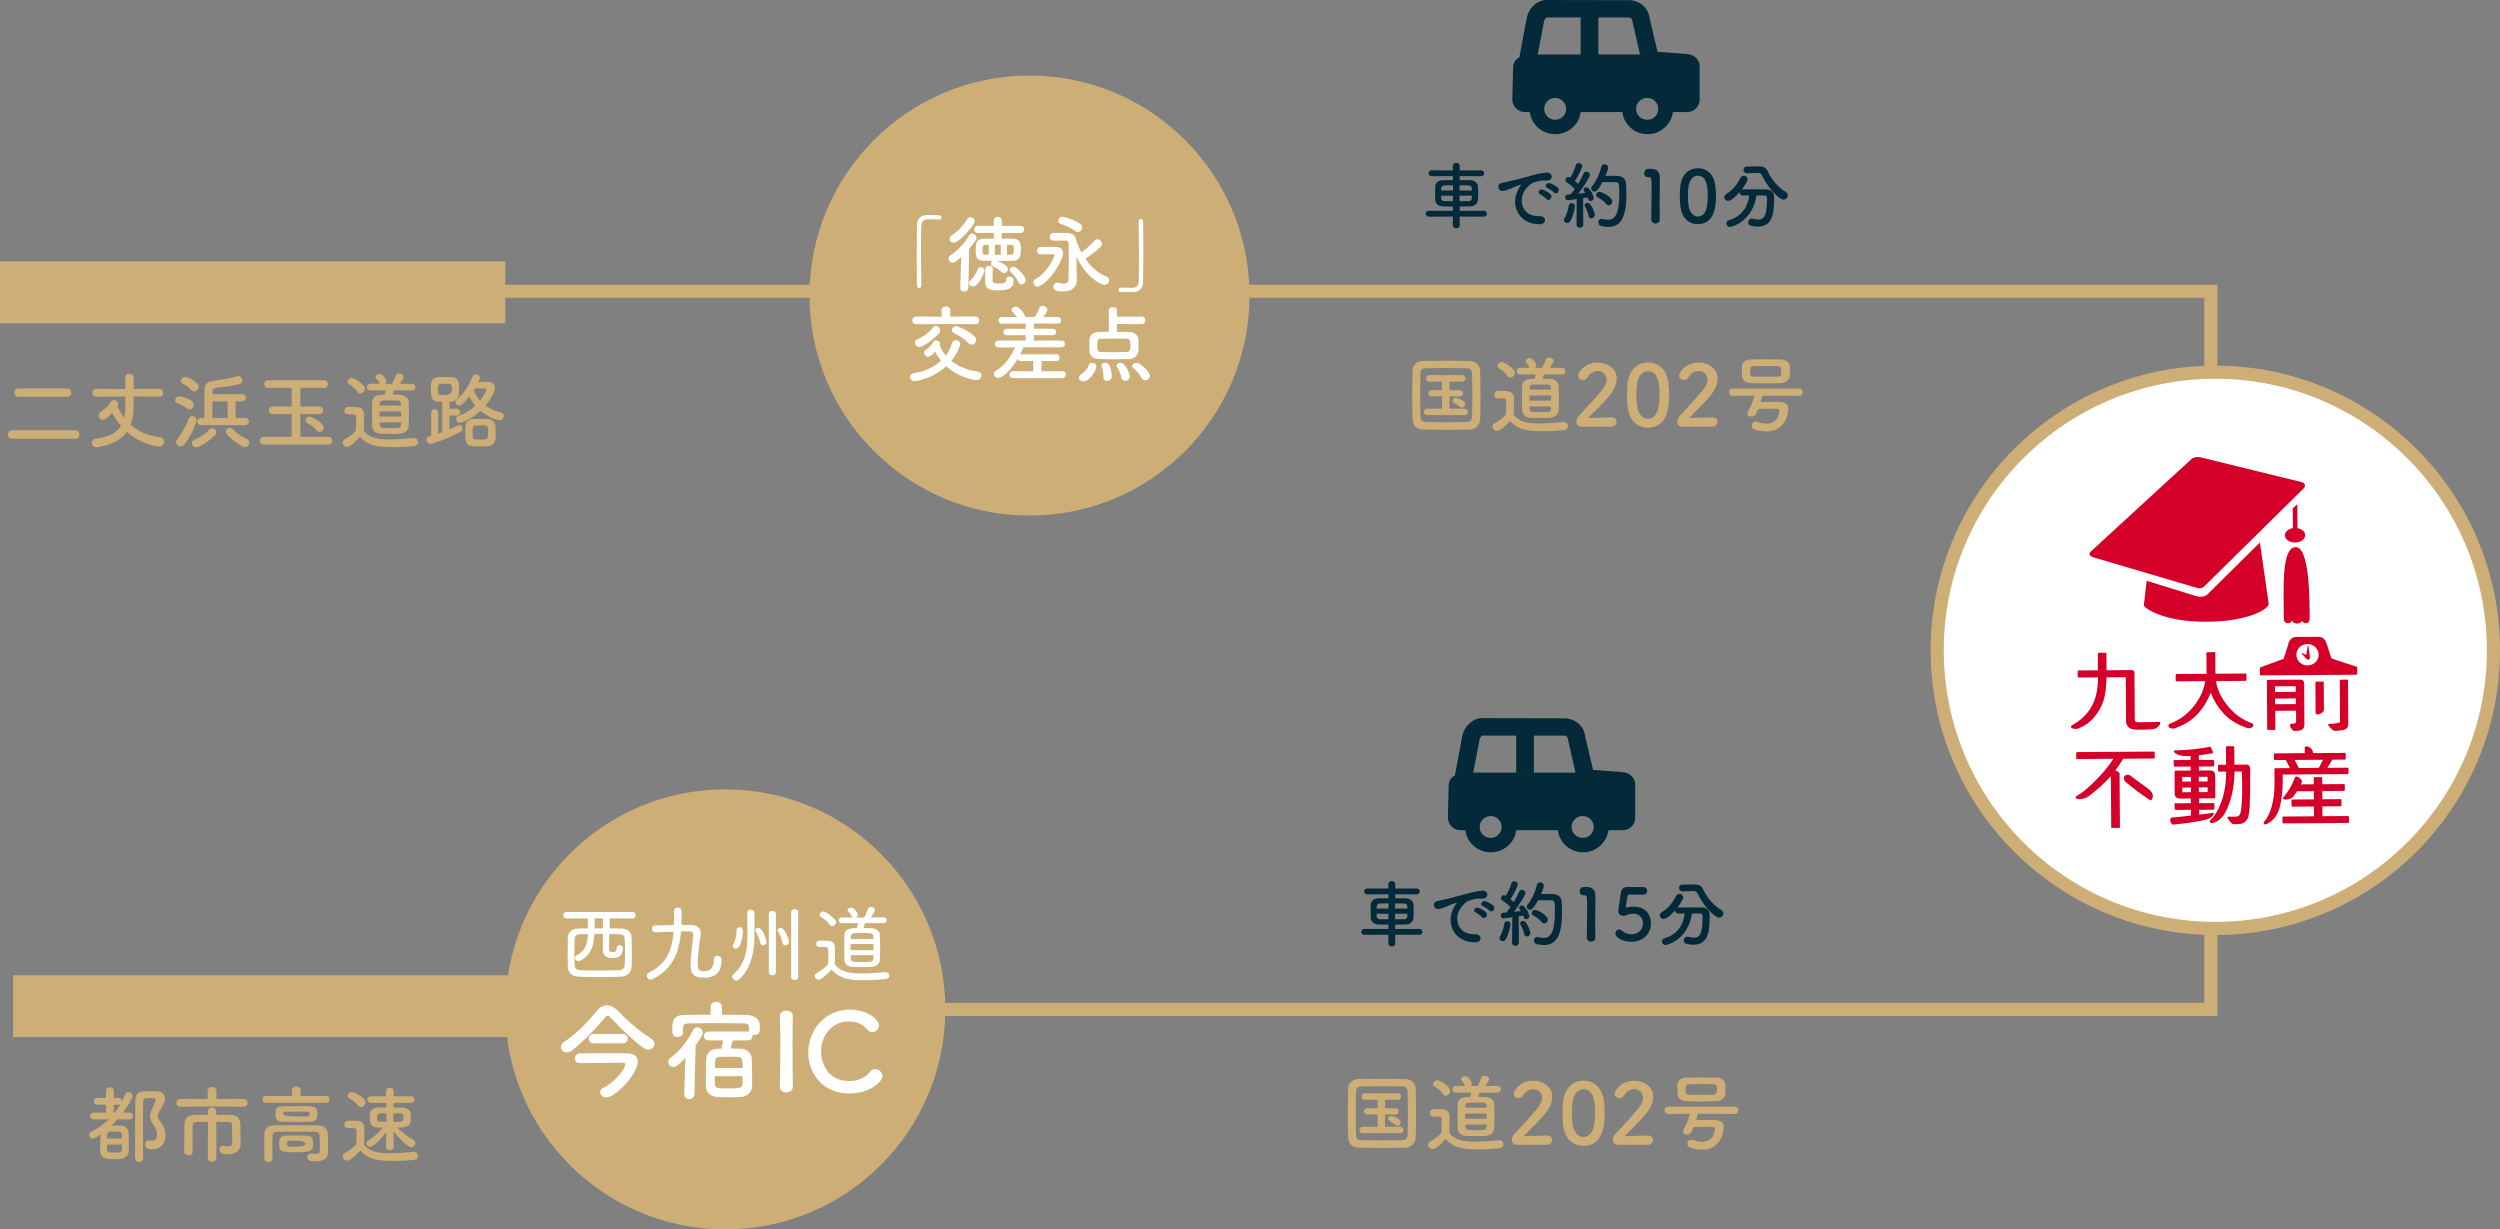 <?xml version="1.0" encoding="UTF-8"?>
<svg id="_レイヤー_2" data-name="レイヤー 2" xmlns="http://www.w3.org/2000/svg" viewBox="0 0 571.34 280.96">
  <rect x="0" y="0" width="571.34" height="280.96" fill="#808080" stroke="none"/>
  <defs>
    <style>
      .cls-1 {
        fill: #042a39;
      }

      .cls-2, .cls-3 {
        fill: #fff;
      }

      .cls-4 {
        fill: none;
      }

      .cls-4, .cls-3 {
        stroke: #cdae76;
        stroke-miterlimit: 10;
        stroke-width: 3px;
      }

      .cls-5 {
        fill: #d50029;
      }

      .cls-6 {
        fill: #cdae76;
      }
    </style>
  </defs>
  <g id="_レイヤー_1-2" data-name="レイヤー 1">
    <polyline class="cls-4" points="61.61 230.68 505.27 230.68 505.27 66.56 41.49 66.56"/>
    <circle class="cls-6" cx="235.28" cy="67.55" r="50.28"/>
    <rect class="cls-6" y="59.75" width="115.47" height="14.12"/>
    <g>
      <path class="cls-6" d="M2.71,100.26c-.62,0-.9-.46-.9-.94s.33-1,.9-1h14.57c.56,0,.86.5.86.98s-.29.96-.86.96H2.71ZM4.19,90.69c-.62,0-.9-.46-.9-.92,0-.5.33-1,.9-1h11.23c.56,0,.87.5.87.98s-.29.94-.87.94H4.19Z"/>
      <path class="cls-6" d="M36.42,90.65l-5.88-.06c0,1.15-.02,2.19-.02,2.59-.02,1.46-.21,2.77-.65,3.9,1.75,1.54,4.02,2.58,6.71,2.85.63.06.92.48.92.94,0,.56-.42,1.17-1.15,1.17-.02,0-3.73-.15-7.33-3.34-2.19,3.11-6.88,3.5-7,3.5-.65,0-1.02-.5-1.02-1,0-.42.27-.85.88-.92,3.06-.42,4.83-1.38,5.77-2.96-.79-.9-1.46-1.9-2-2.94-1.19,1.23-1.67,1.56-2.13,1.56-.54,0-.98-.44-.98-.94,0-.35.19-.71.67-1.02.92-.58,1.79-1.48,2.11-2.15.13-.27.4-.38.69-.38.48,0,1.02.33,1.02.83,0,.15-.04.25-.17.52.38.96.9,1.87,1.52,2.69.27-1.21.27-2.08.27-4.88l-6.61.06c-.62,0-.94-.46-.94-.9s.33-.9.94-.9l6.61.02c0-1.15-.02-2.17-.02-2.6v-.02c0-.58.46-.87.92-.87.5,0,.98.31,1,.85v2.63l5.86-.02c.58,0,.87.46.87.92s-.27.88-.85.88h-.02Z"/>
      <path class="cls-6" d="M42.78,93.34c-.73-.56-1.42-.88-2.25-1.17-.35-.12-.5-.38-.5-.65,0-.44.4-.94.96-.94.46,0,1.79.35,2.85,1.08.31.21.44.52.44.83,0,.54-.42,1.08-.94,1.08-.17,0-.37-.06-.56-.21ZM41.28,102.03c-.54,0-1.04-.46-1.04-.98,0-.19.08-.4.23-.6,1.08-1.36,1.9-2.86,2.69-4.81.15-.38.48-.54.81-.54.48,0,.96.33.96.9,0,.31-.83,2.94-2.71,5.48-.27.38-.62.54-.94.54ZM43.7,89.11c-.79-.9-1.37-1.12-1.98-1.46-.29-.15-.4-.37-.4-.6,0-.44.48-.9,1.02-.9.62,0,3.04,1.15,3.04,2.21,0,.56-.5,1.08-1.02,1.08-.23,0-.46-.1-.65-.33ZM44.86,102.22c-.6,0-1-.48-1-.94,0-.33.19-.63.62-.81,1.21-.48,2.5-1.31,3.36-2.31.19-.21.42-.31.65-.31.5,0,.98.44.98.94,0,.19-.06.38-.23.56-1.27,1.37-3.67,2.87-4.38,2.87ZM45.97,97.15c-.62,0-.9-.4-.9-.81s.31-.85.88-.85h.77v-6.36c0-1.13.46-1.88,1.9-2.08,1.81-.25,3.5-.46,5.46-1.04.12-.04.23-.06.35-.06.58,0,.94.5.94.98,0,.37-.23.75-.75.88-1.69.46-3.46.56-5.15.81-.73.12-.9.4-.9.98v.5l6.67-.02c.62,0,.92.42.92.85s-.31.81-.92.81h-1.38l-.02,3.77,2.15-.02c.62,0,.92.42.92.83s-.31.83-.92.83h-10.02ZM52.01,91.74l-3.46-.02v3.79h3.48l-.02-3.77ZM55.41,102.05c-.73-.38-3.77-2.42-3.77-3.4,0-.48.44-.87.92-.87.21,0,.46.1.65.31.87.94,2.12,1.79,3.19,2.25.4.17.58.48.58.81,0,.52-.44,1.04-1.04,1.04-.17,0-.35-.04-.54-.13Z"/>
      <path class="cls-6" d="M60.27,101.59c-.58,0-.88-.44-.88-.88s.31-.87.88-.87h6.4v-5.19h-4.33c-.6,0-.9-.44-.9-.87s.31-.87.9-.87h4.33v-4.27h-5.42c-.6,0-.88-.44-.88-.88s.29-.87.88-.87h12.79c.6,0,.9.44.9.88s-.31.87-.9.87h-5.4v4.27h4.31c.6,0,.9.44.9.87s-.31.87-.9.87h-4.31v5.19h6.44c.58,0,.87.46.87.9s-.27.85-.87.85h-14.8ZM72.41,98.4c-.5-.65-1.35-1.33-2.12-1.71-.33-.15-.46-.42-.46-.67,0-.4.33-.79.85-.79.63,0,3.29,1.4,3.29,2.5,0,.54-.46,1-.94,1-.21,0-.44-.1-.62-.33Z"/>
      <path class="cls-6" d="M79.35,102.14c-.56,0-1.06-.5-1.06-1.02,0-.27.13-.54.48-.73,1.04-.58,1.92-1.23,2.58-2,.02-.87.04-1.62.04-2.35v-.79c0-.5-.23-.56-.88-.56h-.75c-.37,0-1.06-.02-1.06-.83,0-.42.29-.87.81-.87.69,0,1.23,0,1.87.02,1.23.04,1.81.58,1.81,1.81,0,1.12-.04,2.44-.04,3.67,1.21,1.54,3.19,1.94,5.86,1.94,1.92,0,4.02-.21,5.48-.33h.1c.6,0,.92.46.92.92s-.29.88-.96.94c-1.21.12-2.98.23-4.73.23-4.17,0-5.75-.5-7.56-2.37-.96,1.08-2.15,2.29-2.9,2.29ZM81.69,89.53c-.5-.77-1.35-1.37-1.88-1.67-.27-.15-.38-.37-.38-.6,0-.42.46-.87.98-.87.58,0,2.98,1.48,2.98,2.46,0,.56-.52,1.08-1.04,1.08-.23,0-.48-.12-.65-.4ZM90,89.22c-.08.33-.17.67-.25.96.63,0,1.21.02,1.65.04,1.25.06,1.96.79,2,1.63.04.9.06,1.85.06,2.79s-.02,1.85-.06,2.71c-.04.92-.81,1.71-2,1.77-.54.02-1.25.04-1.98.04-.88,0-1.79-.02-2.4-.04-1.31-.04-1.92-.77-1.96-1.75-.02-.85-.04-1.75-.04-2.67s.02-1.9.04-2.83c.04-1.67,1.85-1.67,2.88-1.67.08-.31.13-.6.19-.98h-3.48c-.54,0-.83-.38-.83-.77s.29-.75.83-.75h2.13s-.06-.08-.08-.13c-.31-.62-.6-.88-.75-1.1-.08-.12-.12-.21-.12-.31,0-.38.5-.69.96-.69.79,0,1.5,1.33,1.5,1.63,0,.23-.12.44-.29.6h1.62c.29-.56.5-1,.87-1.94.12-.29.38-.4.69-.4.5,0,1.08.33,1.08.77,0,.17-.27.67-.85,1.58h2.73c.54,0,.81.38.81.75,0,.38-.27.77-.81.77h-4.15ZM91.67,94.03h-4.92v1.17h4.92v-1.17ZM91.63,92.24c-.04-.73-.13-.73-2.52-.73-2,0-2.29,0-2.33.75,0,.13-.02.27-.02.42h4.88l-.02-.44ZM86.77,96.53c0,.19.02.38.02.56.04.71.42.73,2.11.73,2.58,0,2.71,0,2.73-.75,0-.17.02-.35.02-.54h-4.88Z"/>
      <path class="cls-6" d="M101.07,91.84c-2.21,0-2.61-.37-2.61-2.92,0-.42.02-.81.04-1.19.06-.83.65-1.48,1.63-1.54.42-.02.92-.04,1.4-.04.6,0,1.19.02,1.63.04.9.04,1.65.58,1.71,1.42.04.4.04.83.04,1.27s0,.85-.04,1.27c-.06.96-.73,1.62-1.81,1.67h-.35v1.58h1.69c.5,0,.75.38.75.79s-.25.79-.75.79h-1.69v3.15c.69-.29,1.35-.6,1.94-.88.15-.08.29-.1.4-.1.42,0,.65.38.65.77,0,.29-.12.56-.38.71-2.92,1.62-6.42,2.79-6.94,2.79-.56,0-.9-.46-.9-.92,0-.6.37-.71,1.06-.9v-5.34c0-.5.4-.75.79-.75.4,0,.81.25.81.75v4.85c.31-.1.62-.21.92-.33v-6.92ZM101.88,87.71c-.42,0-.87,0-1.17.02-.62.04-.62.5-.62,1.31,0,.27,0,.52.02.77.02.4.13.5,1.54.5q1.63,0,1.63-1.29c0-1.31-.08-1.31-1.4-1.31ZM109.34,87.3c.69-.02,1.38-.04,2.13-.04.81,0,1.63.46,1.63,1.4s-1.06,2.71-2.17,4.02c1.02.73,2.23,1.29,3.54,1.61.46.12.67.44.67.79,0,.48-.38.98-1,.98-.52,0-2.48-.65-4.31-2.19-2.15,2.06-4.4,2.77-4.75,2.77-.5,0-.83-.42-.83-.87,0-.31.17-.62.58-.75,1.46-.48,2.77-1.35,3.81-2.31-.58-.65-1.04-1.37-1.37-2.13-1.5,1.94-2.02,2.13-2.35,2.13-.44,0-.81-.35-.81-.75,0-.23.1-.46.35-.67,1.4-1.21,2.63-3.04,3.52-5.15.17-.42.5-.6.81-.6.46,0,.9.35.9.83,0,.12-.02.23-.08.35l-.29.58ZM111.41,101.97c-.44.04-.98.06-1.52.06-3,0-3.56-.13-3.56-2.87,0-.58.02-1.17.04-1.67.06-1,.73-1.71,1.77-1.73.5-.02,1.1-.02,1.69-.02s1.15,0,1.58.02c.94.02,1.79.75,1.83,1.71.02.5.04,1.08.04,1.63,0,.37,0,.71-.02,1.04-.04,1-.67,1.73-1.85,1.83ZM111.53,98.43c0-1.19-.06-1.23-1.75-1.23-.38,0-.77,0-1.06.02-.69.02-.71.4-.71,1.46,0,.42,0,.85.02,1.15.04.62.48.62,1.75.62.37,0,.73,0,.98-.02.77-.06.77-.33.77-2ZM108.53,88.74c-.08.12-.13.25-.21.37.25.94.73,1.75,1.38,2.48.58-.71,1.44-2.11,1.44-2.61,0-.15-.1-.23-.35-.23h-2.27Z"/>
    </g>
    <g>
      <path class="cls-2" d="M210.57,65.26c0,.4-.23.58-.48.58s-.52-.21-.54-.56c-.02-1.65-.04-3.65-.04-5.73,0-2.86.02-5.83.06-8.11.02-1.33.75-2.23,2.17-2.29.33-.02.63-.02.94-.02.67,0,1.27.02,1.96.04.37,0,.52.25.52.5s-.17.5-.5.5h-.08c-.12-.02-.65-.06-2.65-.06-.77.02-1.33.44-1.37,1.42-.06,1.27-.08,3-.08,4.88,0,3,.06,6.36.08,8.83v.02Z"/>
      <path class="cls-2" d="M219.65,58.73c-1.23,1.12-1.6,1.33-1.96,1.33-.52,0-.92-.48-.92-.96,0-.27.13-.56.44-.75,1.62-1.02,3.29-2.83,4.25-4.52.17-.31.44-.44.69-.44.52,0,1.02.46,1.02,1,0,.13-.02.58-1.67,2.46l-.19,8.92c-.02.58-.5.87-.96.87s-.9-.27-.9-.83v-.04l.21-7.04ZM217.94,55.46c-.52,0-.94-.4-.94-.87,0-.29.17-.62.58-.87,1.46-.92,2.69-2.35,3.44-3.61.19-.35.48-.48.77-.48.48,0,.96.42.96.94,0,.19-.06.38-.19.58-1.29,1.87-3.59,4.31-4.61,4.31ZM221.45,64.7c0-.19.1-.38.31-.58.69-.62,1.42-1.83,1.69-2.56.13-.37.4-.5.69-.5.42,0,.87.35.87.79,0,.37-1.35,3.63-2.63,3.63-.5,0-.92-.37-.92-.79ZM228.95,53.23l-.02,1.29c.87,0,1.75.02,2.56.02,1.81.04,1.81,1.31,1.81,2.56s-.19,2.48-1.81,2.5c-1.19.02-2.42.04-3.61.04.38.13,2.46.9,2.46,1.85,0,.48-.42.94-.88.94-.19,0-.37-.08-.54-.23-.62-.62-1.6-1.17-1.96-1.33-.33-.13-.48-.37-.48-.62s.15-.48.38-.63c-.69,0-1.37,0-2-.02-1.58-.04-1.88-.63-1.88-2.38,0-1.88.29-2.65,1.83-2.67.71,0,1.5-.02,2.31-.02l-.02-1.29h-3.65c-.56,0-.83-.4-.83-.81s.27-.81.83-.81h3.65v-1.17c0-.6.46-.9.92-.9s.94.31.94.9v1.17h4.29c.54,0,.81.4.81.81s-.27.81-.81.81h-4.29ZM225.95,55.96l-.69.02c-.65,0-.73.15-.73,1.15,0,.87.08,1.08.77,1.08l.65.02v-2.27ZM226.9,61.44c-.02.6-.08,1.5-.08,2.21,0,.85.04,1.15,1.35,1.15s1.77-.12,1.77-.83c0-.52.37-.75.77-.75s.96.23.96.92c0,2.19-2.19,2.21-3.69,2.21-1.88,0-2.85-.33-2.85-2.02,0-.67.04-2.08.06-2.88.02-.5.42-.71.85-.71s.87.25.87.67v.02ZM228.7,55.94h-1.33v2.31h1.33v-2.31ZM230.13,58.23c.29,0,.58-.02.87-.02.69-.02.69-.33.69-.9,0-1.19,0-1.31-.71-1.33-.27,0-.56-.02-.85-.02v2.27ZM232.7,64.42c-.35-.81-1.13-1.75-1.65-2.19-.21-.17-.31-.38-.31-.56,0-.38.4-.71.87-.71.83,0,2.81,2.23,2.81,3.06,0,.54-.48.96-.96.96-.29,0-.58-.15-.75-.56Z"/>
      <path class="cls-2" d="M236.16,64.53c0-.27.15-.56.5-.75,2.87-1.62,4.31-5.11,4.31-5.46,0-.17-.15-.23-.33-.23h-.38c-.85,0-1.87.04-2.44.06h-.04c-.52,0-.77-.4-.77-.83s.27-.87.77-.88c.58-.02,1.62-.02,2.52-.02h1.02c1.1.02,1.63.6,1.63,1.42,0,.27-.06.6-.19.92-1.65,4.42-4.86,6.75-5.61,6.75-.54,0-.98-.48-.98-.98ZM246.1,64.05v.04c0,1.15-.77,2.52-3.12,2.52-1.79,0-2.23-.4-2.23-1.08,0-.48.31-.94.83-.94.08,0,.13,0,.21.02.37.08.87.21,1.31.21.58,0,1.08-.21,1.1-1.04.04-1.25.06-3.19.06-4.88,0-1.48-.02-2.77-.06-3.27-.04-.46-.31-.65-.75-.65h-.75c-.63,0-1.31,0-1.92.02h-.02c-.6,0-.88-.42-.88-.85s.31-.88.9-.9c.4-.02,1.06-.02,1.71-.02,1.92,0,3.08.02,3.44,1.5.25,1,.69,2,1.23,2.98,1.06-.81,2.08-1.73,3-2.73.19-.19.4-.29.63-.29.54,0,1.06.46,1.06,1.02,0,.31-.02.83-3.81,3.44,1.27,1.83,2.96,3.35,4.88,4.09.4.15.58.46.58.79,0,.52-.46,1.08-1.1,1.08-.79,0-4.08-1.65-6.42-6.46.02,1.1.06,2.17.08,3.08l.04,2.33ZM245.74,52.8c-.87-.67-2.35-1.33-3.38-1.65-.37-.12-.52-.38-.52-.65,0-.46.4-.96.98-.96.52,0,3.1.87,4.13,1.69.27.21.38.48.38.73,0,.54-.46,1.06-1,1.06-.19,0-.4-.06-.6-.21Z"/>
      <path class="cls-2" d="M260.21,50.63c0-.4.23-.58.48-.58.27,0,.54.21.56.56.02,1.65.04,3.65.04,5.73,0,2.86-.02,5.83-.06,8.11-.02,1.33-.77,2.23-2.19,2.29-.46.02-.87.02-1.27.02-.54,0-1.06,0-1.63-.02-.35,0-.52-.25-.52-.5s.19-.52.52-.52h.08c.12.02.65.06,2.65.06.77-.02,1.33-.44,1.37-1.42.04-1.15.06-2.69.06-4.36,0-3.13-.06-6.75-.08-9.34v-.02Z"/>
      <path class="cls-2" d="M209.09,87.13c-.69,0-1.12-.52-1.12-1,0-.38.27-.75.87-.85,2.52-.38,4.67-1.42,6.23-2.85-.54-.65-1-1.35-1.37-2.08-.96,1.02-1.29,1.17-1.58,1.17-.5,0-.94-.4-.94-.87,0-.27.13-.54.48-.77.71-.48,1.35-1.19,1.58-1.69.12-.27.4-.38.69-.38.44,0,.92.29.92.73,0,.08,0,.15-.04.23-.02.04-.04.1-.06.15.35.85.81,1.62,1.4,2.33.67-.87,1.15-1.83,1.42-2.83.13-.52.5-.71.87-.71.5,0,1.02.37,1.02.88,0,.31-.52,2.02-2.06,3.88,1.52,1.21,3.54,2.08,6.08,2.46.58.1.83.46.83.85,0,.54-.44,1.1-1.15,1.1-.1,0-3.77-.35-6.9-3.19-3.27,2.98-7.06,3.42-7.17,3.42ZM216.15,74.06l-6.75.04c-.62,0-.92-.44-.92-.88s.31-.87.92-.87l5.81.02-.02-1.46v-.02c0-.58.48-.87.98-.87s1,.29,1,.88v1.46l5.75-.02c.58,0,.87.44.87.87s-.29.88-.87.88l-6.77-.04ZM210.15,79.3c-.62,0-1.04-.5-1.04-1,0-.35.19-.67.65-.85,1.33-.5,2.58-1.46,3.46-2.61.19-.25.42-.35.65-.35.5,0,1,.48,1,1.02,0,.17-.06.37-.21.56-1.06,1.29-3.62,3.23-4.52,3.23ZM221.3,78.4c-.9-.92-2.08-1.71-3.25-2.25-.37-.17-.52-.46-.52-.73,0-.44.38-.88.94-.88s3.09,1.19,4.27,2.36c.25.25.35.52.35.79,0,.56-.46,1.08-1.02,1.08-.25,0-.52-.12-.77-.37Z"/>
      <path class="cls-2" d="M231.47,86.42c-.52,0-.77-.38-.77-.77s.27-.83.77-.83l4.67.04v-2.37l-2.86.04c-.4,0-.63-.23-.71-.52-1.77,2.98-3.63,4.36-4.42,4.36-.58,0-1.02-.44-1.02-.92,0-.27.15-.56.5-.75,2.1-1.21,3.48-3.36,4.36-5.31h-3.77c-.58,0-.87-.38-.87-.79s.29-.77.87-.77l6.19.02v-1.25l-4.31.02c-.52,0-.79-.37-.79-.75s.27-.73.79-.73h4.31v-1.19l-5.4.02c-.54,0-.83-.38-.83-.77s.29-.75.83-.75h3.36c-.29-.44-.63-.83-1-1.19-.13-.13-.19-.29-.19-.42,0-.4.48-.77.96-.77.88,0,2.17,1.83,2.17,2.38l.96.02,1.25-.02c.4-.62.75-1.38.98-1.98.15-.42.48-.58.81-.58.52,0,1.06.38,1.06.9,0,.21-.08.48-.94,1.65h3.31c.52,0,.79.38.79.77s-.27.75-.79.75l-5.46-.02v1.19h4.36c.5,0,.75.37.75.75s-.25.73-.75.73l-4.36-.02v1.25l6.29-.02c.54,0,.81.38.81.77,0,.4-.27.79-.81.79l-7.15-.02h-1.54c-.21.52-.44,1.08-.73,1.62.04,0,.1-.02.13-.02h8.19c.46,0,.69.38.69.77s-.23.79-.69.79l-3.46-.04v2.37l4.79-.04c.5,0,.75.4.75.81s-.25.79-.75.79h-11.32Z"/>
      <path class="cls-2" d="M246.56,86.32c0-.27.17-.56.56-.81.52-.33,1.44-1.19,1.63-1.94.12-.46.48-.65.87-.65.46,0,.94.31.94.81,0,.94-1.6,3.44-2.94,3.44-.58,0-1.06-.38-1.06-.85ZM255.27,74.06l-.02,1.77c.98,0,1.98.02,2.86.04,1.17.02,2,.83,2.06,1.65.02.38.04.83.04,1.29s-.02.92-.04,1.37c-.06,1-.87,1.85-2.15,1.88-1.12.04-2.31.06-3.48.06s-2.31-.02-3.38-.06c-1.4-.06-2.13-.81-2.19-1.87-.02-.4-.02-.79-.02-1.15,0-.48,0-.94.02-1.37.04-.87.62-1.77,2.15-1.81.63-.02,1.44-.04,2.31-.04l-.04-4.84c0-.56.46-.81.94-.81s.96.27.96.81v1.4l5.61-.02c.58,0,.87.42.87.85s-.29.87-.87.87l-5.63-.02ZM258.33,79c0-1.13-.02-1.56-.9-1.58-.71-.02-1.62-.04-2.56-.04-1.13,0-2.33.02-3.23.04-.81.02-.88.5-.88,1.48,0,1.06.02,1.5.9,1.54.83.02,1.83.04,2.85.04s2.08-.02,2.96-.04c.73-.04.87-.33.87-1.44ZM253.02,87.07c-.44,0-.85-.29-.85-.87v-.29c0-.79-.15-1.54-.38-2.12-.04-.1-.06-.19-.06-.27,0-.4.4-.62.83-.62.31,0,.63.12.81.37.44.63.71,1.85.71,2.75,0,.67-.56,1.04-1.06,1.04ZM257.14,87.03c-.38,0-.77-.23-.87-.75-.19-1-.58-1.73-.96-2.33-.1-.13-.13-.27-.13-.38,0-.38.42-.65.87-.65,1.25,0,2.15,2.62,2.15,3.12,0,.63-.54,1-1.06,1ZM261.71,86.9c-.33,0-.65-.15-.85-.54-.44-.88-1.15-1.65-1.87-2.23-.19-.15-.27-.33-.27-.48,0-.38.48-.73,1-.73.96,0,3.06,2.1,3.06,2.96,0,.6-.54,1.02-1.08,1.02Z"/>
    </g>
    <rect class="cls-6" x="2.99" y="222.88" width="115.47" height="14.12"/>
    <g>
      <path class="cls-6" d="M29.49,255.83l-2.63-.04c-.44.5-.9.98-1.38,1.44.4-.02.83-.02,1.21-.02.4,0,.77,0,1.06.02.9.04,1.62.83,1.63,1.6.02.77.06,2.06.06,3.11,0,.42,0,.81-.02,1.12-.04.96-.71,1.67-1.75,1.79-.35.04-.87.06-1.38.06-2.77,0-3.4-.35-3.4-2.5,0-1.02.06-2.31.1-3.17-1.08.77-1.46.96-1.81.96-.46,0-.79-.38-.79-.81,0-.27.15-.56.5-.75,1.48-.79,2.81-1.71,3.96-2.83l-3.42.02c-.56,0-.83-.38-.83-.79s.27-.77.83-.77h2.81v-1.81h-1.96c-.56,0-.83-.38-.83-.77s.27-.77.83-.77h1.94v-1.62c0-.56.44-.83.9-.83s.9.27.9.83l-.02,1.62h1.06c.54,0,.81.38.81.79.27-.52.52-1.04.73-1.6.15-.37.44-.52.73-.52.48,0,.98.38.98.85,0,.35-.87,2.04-2.19,3.83h1.38c.6,0,.9.4.9.79s-.29.77-.88.77h-.02ZM24.44,261.56c0,.44,0,.85.02,1.12.02.6.12.73,1.83.73,1.19,0,1.56-.13,1.58-.75v-1.1h-3.42ZM27.84,260.2c0-.33-.02-.62-.02-.83-.04-.73-.25-.77-1.67-.77-1.6,0-1.69,0-1.69,1.6h3.38ZM26.23,254.28c.48-.6.9-1.25,1.29-1.92-.12.08-.27.12-.46.12h-1.06l-.02,1.81h.25ZM33.17,261.56c0-.48.33-.96.85-.96.06,0,.13,0,.19.02.19.04.37.06.54.06.92,0,1.13-.69,1.13-1.46,0-.85-.38-1.58-.92-2.29-.46-.62-.67-1.17-.67-1.79,0-.5.13-1.02.42-1.6.88-1.83.88-2.13.88-2.19,0-.4-.27-.4-1.33-.4-.31,0-.62,0-.88.02-.42.02-.67.35-.67.75-.02,1.15-.02,2.33-.02,3.52,0,2.56.02,5.21.02,7.9v1.58c0,.56-.46.85-.9.85-.48,0-.94-.29-.94-.85,0-8.17.02-10.75.06-13.27.02-1.23.63-2.02,1.9-2.04.52-.02,1.08-.02,1.67-.02.42,0,.85,0,1.27.02,1.29.04,1.92.71,1.92,1.61,0,.73-.21,1.15-1.35,3.13-.19.37-.29.65-.29.92,0,.35.15.65.44,1.02.71.94,1.33,1.88,1.33,3.35,0,2.11-1.33,3.23-3.02,3.23-.42,0-1.63,0-1.63-1.12Z"/>
      <path class="cls-6" d="M48.43,252.87l-7.21.04c-.62,0-.92-.44-.92-.88s.31-.9.92-.9l6.25.04-.02-1.85c0-.6.52-.9,1.02-.9s1.02.31,1.02.9l-.02,1.85,6.23-.04c.6,0,.9.44.9.88s-.31.9-.9.9l-7.27-.04ZM47.51,256.39c-1.1,0-2.12,0-2.71.02-.52,0-.75.25-.77.85-.02.71-.02,1.75-.02,2.83s0,2.21.02,3.13v.02c0,.54-.46.81-.94.81s-.96-.27-.98-.83v-1.15c0-1.71.02-3.69.04-5.15.02-1.38.83-2.08,2.27-2.12.73-.02,1.87-.04,3.1-.04v-.71c0-.63.48-.94.96-.94s.94.31.94.94v.71c1.27,0,2.48.02,3.31.04,1.29.04,2.19.71,2.21,2.04.02.62.02,1.29.02,1.85v1.23c0,.33.02.73.04,1.44v.06c0,1.33-1.02,2.38-2.81,2.38-.98,0-2.02-.15-2.02-1.06,0-.46.29-.92.79-.92.06,0,.12,0,.19.02.31.08.65.15.98.15.52,0,.94-.19.94-.81,0,0-.02-2.79-.04-4.04,0-.4-.21-.71-.71-.73-.65-.02-1.73-.04-2.88-.04v8.21c0,.63-.48.94-.96.94s-.98-.31-.98-.94l.02-8.19Z"/>
      <path class="cls-6" d="M60.81,252.03c-.54,0-.83-.38-.83-.79s.29-.77.83-.77h5.9v-1.23c0-.63.5-.96,1-.96s1,.33,1,.96v1.23h5.88c.5,0,.75.38.75.77s-.25.79-.75.79h-13.79ZM73.08,261.26c0-.62,0-1.29-.04-1.81-.02-.44-.35-.77-.88-.79-1.46-.04-3.1-.04-4.69-.04s-3.1,0-4.34.04c-.48.02-.83.35-.85.79-.02.77-.02,1.73-.02,2.69s0,1.9.02,2.63v.04c0,.52-.44.77-.9.77s-.94-.27-.96-.81c-.02-.85-.02-1.85-.02-2.86s0-2.02.02-2.88c.02-1.06.87-1.83,2.25-1.85,1.46-.02,3.13-.04,4.87-.04s3.5.02,5.13.04c1.33.02,2.17.77,2.23,1.81.06,1.02.06,2.12.06,2.65,0,.23,0,1.15.02,1.67v.06c0,1.06-.77,2.04-2.77,2.04-1.5,0-1.98-.29-1.98-.94,0-.44.33-.87.87-.87.06,0,.13,0,.19.02.35.06.65.1.92.1.52,0,.87-.15.87-.71,0,0,.02-.81.02-1.75ZM68.54,256.41c-1.25,0-2.6-.02-3.63-.04-1.52-.02-1.94-.42-1.94-1.73s.17-1.81,1.83-1.83c1.06-.02,2.33-.04,3.56-.04,3.71,0,4.17.04,4.17,1.71,0,1.85-.42,1.92-3.98,1.92ZM67.62,259.49c3.31,0,3.94,0,3.94,1.81s-.48,2.04-4.35,2.04c-3.25,0-3.4-.4-3.4-2,0-.87.02-1.75,1.56-1.81.63-.04,1.44-.04,2.25-.04ZM70.1,254.07c-.71-.02-1.52-.02-2.33-.02s-1.63,0-2.42.02c-.52,0-.63.12-.63.5q0,.58,3.33.58c2.69,0,2.69-.02,2.69-.58,0-.31,0-.5-.63-.5ZM67.66,260.68c-.6,0-1.19.02-1.6.04-.23.02-.5.08-.5.67,0,.65.13.67,2.1.67q2.1,0,2.1-.69t-2.1-.69Z"/>
      <path class="cls-6" d="M79.35,265.27c-.56,0-1.06-.5-1.06-1.02,0-.27.13-.54.48-.73,1.04-.58,2.02-1.23,2.67-2,.02-.87.04-1.62.04-2.35,0-1.31,0-1.35-.9-1.35h-.81c-.4,0-1.08-.02-1.08-.83,0-.42.29-.87.81-.87.69,0,1.33,0,1.96.02,1.23.04,1.81.58,1.81,1.81,0,1.12-.04,2.44-.04,3.67,1.31,1.65,3.33,1.94,5.79,1.94,1.92,0,4-.21,5.46-.33h.1c.6,0,.92.46.92.92s-.29.88-.96.94c-1.21.12-2.96.23-4.71.23-4.71,0-5.96-.81-7.48-2.37-.12.13-2.06,2.29-3,2.29ZM81.85,252.64c-.56-.69-1.37-1.27-1.96-1.56-.29-.15-.42-.38-.42-.62,0-.44.44-.9.98-.9s3.06,1.29,3.06,2.37c0,.56-.48,1.06-1,1.06-.23,0-.46-.1-.65-.35ZM89.98,262.1c0,.5-.44.75-.87.75s-.88-.27-.88-.77v-.02l.06-3.4c-.85,1.23-2.85,3.44-3.69,3.44-.46,0-.85-.37-.85-.77,0-.23.12-.46.4-.65,1.35-.9,2.42-1.85,3.31-2.96-2.6,0-2.94-.54-2.94-2.38,0-.31.02-.62.04-.9.06-.71.73-1.31,1.83-1.33.54,0,1.21-.02,1.9-.02l-.02-1.04h-3.5c-.54,0-.83-.38-.83-.77s.29-.75.83-.75h3.48l-.02-1.12v-.02c0-.54.44-.83.88-.83s.87.29.87.83v.02l-.02,1.12h3.94c.56,0,.83.38.83.75,0,.38-.27.77-.83.77h-3.96v1.04c.73,0,1.42,0,1.98.02,1,.04,1.83.52,1.9,1.23.04.29.06.58.06.88,0,1.63-.02,2.48-3.08,2.48,1.12,1.13,2.38,2.06,3.63,2.77.37.21.5.48.5.75,0,.48-.46.94-.98.94-.96,0-3.73-3.21-4.04-3.6l.06,3.52v.02ZM88.31,254.41c-.54,0-1.04,0-1.44.02-.6.02-.69.23-.69,1.04,0,.87.02.92,2.15.92l-.02-1.98ZM89.9,256.39c2.27,0,2.29-.04,2.29-.92,0-.19,0-.42-.02-.63-.04-.42-.6-.42-2.25-.42l-.02,1.98Z"/>
    </g>
    <circle class="cls-6" cx="165.76" cy="230.68" r="50.28"/>
    <g>
      <path class="cls-2" d="M139.36,209.88c0,.54-.02,1.4-.02,2.29.94,0,1.87,0,2.63.02,1.27.02,2.35.67,2.38,2.11.04,1.15.06,2.37.06,3.56,0,1.04-.02,2.06-.06,3-.04,1.37-.9,2.29-2.48,2.35-1.44.06-3.13.08-4.81.08s-3.31-.02-4.67-.08c-1.73-.06-2.58-.88-2.62-2.31-.02-1.04-.04-2.02-.04-2.98,0-1.19.02-2.37.04-3.63.02-1.23.92-2.08,2.44-2.1.63,0,1.35-.02,2.11-.02.02-.38.02-.77.02-1.15,0-.4,0-.79-.02-1.13h-4.84c-.5,0-.75-.37-.75-.73s.25-.73.75-.73h15.09c.48,0,.73.37.73.73s-.25.73-.73.73h-5.23ZM135.82,213.46c-.08,2.38-.62,4.75-3.1,6.02-.21.1-.38.15-.56.15-.48,0-.77-.37-.77-.73,0-.27.13-.52.46-.65,2.09-.92,2.44-3.06,2.52-4.77-.56,0-1.1.02-1.56.02-1.23.02-1.48.44-1.5,1.38-.02.88-.04,1.92-.04,2.98,0,.87.02,1.73.04,2.52.04.98.38,1.33,1.67,1.36,1.06.04,2.48.06,3.98.06s3.04-.02,4.29-.06c1.17-.04,1.52-.56,1.54-1.4.04-.88.04-1.79.04-2.73s0-1.87-.04-2.77c-.06-1.38-.4-1.38-3.56-1.38-.02,1.4-.02,3.29-.02,3.48,0,.27.08.67.75.67.75,0,.92-.27.98-1.02.02-.4.33-.58.65-.58.38,0,.79.23.79.65v.04c-.13,1.81-.98,2.25-2.46,2.25-.52,0-2.15-.04-2.15-1.85,0-.21.02-2.19.02-3.65h-1.98ZM137.78,212.17c0-.88.02-1.75.02-2.29h-1.9v2.29h1.88Z"/>
      <path class="cls-2" d="M149.74,213.05c-.5,0-.75-.37-.75-.75,0-.4.27-.79.77-.81,1.42-.04,2.85-.08,4.25-.1.04-1.04.04-2.1.04-3.17,0-.54.44-.81.87-.81s.85.25.85.77c0,1.08-.02,2.15-.06,3.19.79,0,1.54,0,2.31.02,1.31.02,2.12.73,2.12,1.83,0,.08-.02.15-.02.25-.21,1.85-.67,4.5-.67,6.56,0,1.77.33,1.9,1.4,1.9,1.02,0,2.23-.13,2.31-2.67.02-.58.38-.83.79-.83.46,0,.96.35.96.88,0,3.9-2.67,4.13-3.94,4.13-2.21,0-3.15-.67-3.15-2.88,0-1.75.37-4.79.6-6.65,0-.06.02-.13.02-.19,0-.48-.27-.87-.94-.87-.6,0-1.21,0-1.87.02-.38,4.6-1.77,8.61-6.48,10.88-.15.08-.31.12-.46.12-.5,0-.87-.44-.87-.88,0-.29.15-.56.5-.73,4.17-2.02,5.33-5.42,5.63-9.32-4.04.12-4.11.12-4.19.12Z"/>
      <path class="cls-2" d="M170.75,208.59v-.06c0-.44.38-.65.77-.65.42,0,.87.25.88.73.02.44.04.94.04,1.5,0,1.13-.04,2.42-.04,3.48v.62c0,3.1-.67,7.04-3.46,9.59-.21.21-.46.29-.69.29-.48,0-.9-.38-.9-.83,0-.19.08-.4.29-.6,2.77-2.46,3.15-5.79,3.17-8.65,0-4.52-.04-5.25-.06-5.42ZM169.01,211.9c.73,0,.77.62.77,1.02,0,.5-.31,3.9-1.62,3.9-.37,0-.67-.25-.67-.65,0-.13.04-.31.13-.48.44-.83.71-1.77.71-2.96v-.15c0-.46.33-.67.67-.67ZM173.72,215.42c-.19-1.06-.62-1.85-1-2.48-.06-.12-.1-.21-.1-.33,0-.33.31-.56.67-.56,1.04,0,1.9,2.85,1.9,3.17,0,.52-.4.83-.79.83-.31,0-.62-.19-.69-.63ZM175.7,208.88c0-.48.4-.71.79-.71.42,0,.83.25.83.71v13.29c0,.48-.4.73-.81.73s-.81-.25-.81-.73v-13.29ZM178.81,215.42c-.19-1.06-.6-1.85-.98-2.48-.06-.12-.1-.21-.1-.33,0-.33.31-.56.67-.56,1.02,0,1.9,2.75,1.9,3.17,0,.52-.4.83-.81.83-.31,0-.62-.19-.69-.63ZM180.81,208.46c0-.48.38-.71.79-.71s.81.25.81.71v14.86c0,.44-.4.67-.81.67s-.79-.23-.79-.67v-14.86Z"/>
      <path class="cls-2" d="M187.06,223.9c-.46,0-.88-.42-.88-.86,0-.23.13-.46.42-.63,1.06-.6,1.96-1.25,2.67-2.08.02-.9.04-1.69.04-2.46,0-1.35,0-1.46-1-1.46h-.81c-.37,0-.96,0-.96-.69,0-.38.23-.75.69-.75.63,0,1.21,0,1.85.02,1.21.04,1.75.56,1.75,1.73s-.04,2.42-.04,3.71c1.27,1.58,3.12,2.04,6.08,2.04,1.92,0,4-.19,5.48-.31h.08c.52,0,.81.4.81.79s-.25.75-.83.81c-1.21.13-3.02.25-4.81.25-3.96,0-5.61-.38-7.56-2.42-1.19,1.31-2.46,2.33-2.98,2.33ZM189.63,211.34c-.52-.79-1.46-1.46-2-1.77-.23-.13-.33-.31-.33-.48,0-.37.4-.77.87-.77.63,0,2.4,1.48,2.73,1.92.13.17.19.35.19.52,0,.48-.46.9-.88.9-.21,0-.42-.1-.58-.33ZM197.69,210.96c-.1.38-.23.79-.35,1.13.69,0,1.36.02,1.83.04,1.23.06,1.88.75,1.92,1.56.04.9.06,1.87.06,2.83s-.02,1.9-.06,2.77c-.04.92-.79,1.63-1.92,1.69-.52.02-1.23.04-1.94.04-.88,0-1.79-.02-2.38-.04-1.23-.04-1.85-.73-1.88-1.67-.02-.85-.04-1.77-.04-2.73s.02-1.92.04-2.86c.02-.75.56-1.52,1.9-1.58.25-.02.58-.02.94-.02.1-.35.19-.71.27-1.15h-3.71c-.46,0-.69-.33-.69-.65s.23-.65.69-.65l2.5.02c-.08-.06-.15-.15-.21-.27-.29-.62-.62-.87-.85-1.15-.08-.1-.1-.17-.1-.27,0-.33.4-.6.81-.6.56,0,1.5,1.08,1.5,1.62,0,.29-.19.54-.44.67h1.92c.31-.58.56-1.08.94-2.06.1-.25.35-.35.6-.35.44,0,.92.29.92.67,0,.17-.35.79-.94,1.73l2.98-.02c.46,0,.67.33.67.65s-.21.65-.67.65h-4.31ZM199.61,215.76h-5.21v1.38h5.21v-1.38ZM199.59,214.61c0-.21-.02-.4-.02-.6-.04-.77-.25-.79-2.67-.79-.67,0-1.31.02-1.63.04-.58.02-.81.37-.83.77,0,.19-.02.37-.02.58h5.17ZM194.42,218.28c0,.27.02.54.02.77.02.65.21.81,2.25.81,2.62,0,2.85-.02,2.88-.83,0-.23.02-.48.02-.75h-5.17Z"/>
    </g>
    <g>
      <path class="cls-2" d="M148.08,239.89c-.3,0-.59-.1-.89-.3-2.2-1.53-5.34-4.55-7.56-6.97-.27-.32-.52-.47-.74-.47s-.42.15-.69.47c-1.98,2.42-5.12,5.64-7.44,7.42-.44.35-.86.47-1.24.47-.79,0-1.33-.59-1.33-1.26,0-.4.22-.84.74-1.16,2.65-1.63,5.71-4.87,7.51-7.14.62-.77,1.41-1.19,2.25-1.19s1.66.4,2.45,1.19c2.3,2.37,4.89,4.65,7.64,6.38.57.35.79.79.79,1.21,0,.72-.69,1.36-1.48,1.36ZM145.75,242.56c0,3.02-5.22,8.26-7.17,8.26-.79,0-1.43-.59-1.43-1.21,0-.4.25-.79.84-1.06,2.3-1.06,4.92-4.25,4.92-5.29,0-.27-.22-.37-.44-.37-1.73,0-9,.05-9.94.07h-.05c-.74,0-1.09-.52-1.09-1.06s.37-1.14,1.09-1.16c.82-.03,4.82-.03,7.84-.03h2.92c1.73.05,2.52.72,2.52,1.85ZM135.69,238.44c-.77,0-1.14-.54-1.14-1.06s.37-1.09,1.14-1.09h6.62c.77,0,1.14.54,1.14,1.09s-.37,1.06-1.14,1.06h-6.62Z"/>
      <path class="cls-2" d="M156.65,241.75c-1.83,1.9-2.3,2.12-2.77,2.12-.64,0-1.16-.59-1.16-1.21,0-.35.15-.69.52-.94,1.98-1.38,3.88-3.71,5.14-6.3.22-.45.57-.64.94-.64.64,0,1.31.54,1.31,1.24,0,.42-.27.89-1.66,2.87l-.27,11.22c-.02.72-.62,1.09-1.19,1.09s-1.14-.35-1.14-1.04v-.05l.27-8.35ZM167.46,237.74c-.15.64-.35,1.41-.49,1.88.89,0,1.73.02,2.45.05,1.24.05,2.35,1.09,2.37,2.13.05,1.11.1,3.51.1,5.19,0,.52-.02.96-.02,1.29-.05,1.31-1.09,2.35-2.52,2.42-.87.05-1.83.07-2.74.07s-1.85-.03-2.69-.07c-1.58-.1-2.55-1.06-2.6-2.4,0-.37-.02-.84-.02-1.33,0-1.71.05-3.93.1-4.99.05-1.14.84-2.22,2.5-2.3.32-.02.67-.02.99-.02,0-.05.03-.07.03-.12.12-.57.22-1.06.32-1.78h-3.31c-.72,0-1.06-.52-1.06-1.01,0-.52.35-1.01,1.06-1.01h9.25v-.07c0-1.48-.03-1.78-1.33-1.8-1.98-.03-4.47-.05-6.9-.05-2,0-3.93.02-5.44.05-1.33.02-1.41.44-1.43,1.06v1.06c0,.64-.62.99-1.21.99-1.21,0-1.24-.87-1.24-1.83,0-1.31.05-3.16,2.64-3.19,1.95-.02,4.03-.07,6.13-.07v-1.73c0-.82.64-1.21,1.29-1.21s1.29.4,1.29,1.21v1.73c1.98,0,3.91.05,5.76.07,1.33.03,2.84.69,2.89,2.27.02.27.02.47.02.69,0,.72-.07,1.63-1.31,1.63-.12,0-.25-.03-.37-.05.02.07.02.15.02.25,0,.49-.35,1.01-1.04,1.01h-3.46ZM163.35,245.95c0,.77,0,1.43.02,1.8.05.99.59.99,3.26.99,2.17,0,3.02-.02,3.06-1.01v-1.78h-6.35ZM169.71,244.1c0-1.83,0-2.52-1.09-2.57-.62-.03-1.38-.05-2.13-.05s-1.46.02-2.03.05c-.77.02-1.01.52-1.04,1.01-.02.32-.02.89-.05,1.56h6.33Z"/>
      <path class="cls-2" d="M181.18,248.35c0,.87-.74,1.31-1.48,1.31s-1.48-.45-1.48-1.31v-.02c.05-2.97.12-6.28.12-9.47,0-2.35-.05-4.6-.12-6.6-.05-1.04,1.06-1.31,1.51-1.31.72,0,1.46.4,1.46,1.21v.05c-.05,2.05-.07,4.38-.07,6.77,0,3.09.02,6.3.07,9.34v.02Z"/>
      <path class="cls-2" d="M194.18,249.91c-6.16,0-9.47-4.57-9.47-9.39s3.54-9.79,9.57-9.79c3.93,0,6.6,2.27,6.6,3.61,0,.84-.72,1.53-1.51,1.53-.45,0-.89-.2-1.26-.67-.96-1.19-2.52-1.76-4.08-1.76-4.18,0-6.4,3.56-6.4,6.9,0,2.08,1.21,6.72,6.43,6.72,1.88,0,3.73-.72,4.75-2.08.35-.47.77-.64,1.21-.64.84,0,1.66.74,1.66,1.58,0,1.29-2.94,3.98-7.49,3.98Z"/>
    </g>
    <g>
      <path class="cls-1" d="M333.58,49.5l.02,2.01c0,.45-.4.66-.79.66s-.79-.21-.79-.66l.02-2.01-5.49.02c-.48,0-.73-.35-.73-.67,0-.35.25-.68.73-.68l5.49.02v-.99c-.76,0-1.5-.02-2.24-.03-1.17-.03-1.76-.66-1.8-1.52-.02-.51-.03-1.04-.03-1.55s.02-1.01.03-1.43c.03-.71.48-1.45,1.75-1.48.59-.02,1.4-.03,2.29-.03v-.91l-4.83.02c-.48,0-.72-.33-.72-.68s.25-.66.72-.66l4.81.02v-1.01c0-.48.4-.71.78-.71.41,0,.81.25.81.71v1.01l4.91-.02c.46,0,.67.33.67.66s-.21.68-.67.68l-4.93-.02v.91c.89,0,1.76.02,2.5.03.97.02,1.63.71,1.68,1.37.03.4.05.89.05,1.38,0,.59-.02,1.2-.05,1.68-.03.81-.69,1.52-1.76,1.55-.81.02-1.62.03-2.42.03v.99l5.54-.02c.46,0,.67.33.67.68s-.21.67-.67.67l-5.54-.02ZM332.05,42.33c-.71,0-1.38.02-1.89.03-.82.03-.82.63-.82,1.17h2.72v-1.2ZM332.05,44.71h-2.72c0,.74,0,1.22.84,1.25.56.02,1.2.02,1.88.02v-1.27ZM336.38,43.54c0-.18-.02-.35-.02-.49-.02-.41-.26-.66-.81-.68-.51-.02-1.24-.03-1.99-.03v1.2h2.82ZM333.56,44.71v1.27c.69,0,1.4,0,2.01-.02.81,0,.81-.53.81-1.25h-2.82Z"/>
      <path class="cls-1" d="M346.94,43.36c.17-.31.31-.58.53-.86.26-.35.18-.33-.13-.23-1.24.39-.96.39-2.08.82-.53.2-.99.36-1.48.5-1.45.39-1.89-1.5-.58-1.78.35-.08,1.3-.26,1.83-.4.81-.2,2.26-.53,3.94-1,1.7-.48,3.03-.87,4.48-.97,1.02-.07,1.3.74,1.12,1.27-.1.28-.46.61-1.62.54-.84-.05-1.88.26-2.44.46-.92.33-1.76,1.32-2.12,1.93-1.45,2.42-.35,5.88,3.35,5.75,1.73-.07,1.85,1.88.1,1.86-4.98-.02-6.69-4.58-4.89-7.89ZM352.02,44.44c-.87-.38-.21-1.4.59-1.1.46.17,1.35.63,1.73,1.04.68.72-.35,1.78-.92,1.1-.23-.26-1.05-.89-1.4-1.04ZM353.68,43.01c-.89-.35-.25-1.4.56-1.14.46.15,1.35.59,1.75.99.69.69-.28,1.78-.87,1.12-.23-.26-1.09-.84-1.43-.97Z"/>
      <path class="cls-1" d="M358.15,50.97c-.38,0-.74-.26-.74-.66,0-.13.03-.26.12-.41.43-.74.87-1.95.99-2.9.05-.4.35-.58.66-.58.38,0,.76.26.76.72,0,.31-.46,2.42-1.1,3.44-.17.26-.41.38-.68.38ZM360.29,51.28l.05-5.77s-1.83.25-2.03.25c-.4,0-.61-.35-.61-.68,0-.3.18-.59.53-.61.21-.02.44-.03.72-.05.3-.35.63-.77.96-1.24-.49-.54-1.38-1.22-1.85-1.52-.23-.15-.31-.35-.31-.54,0-.33.26-.66.64-.66.12,0,.25.03.38.1l.08.03c.46-.72,1.04-1.94,1.27-2.83.08-.33.36-.48.66-.48.4,0,.82.28.82.68,0,.33-.86,2.22-1.68,3.41.26.21.53.45.74.66.53-.86.99-1.75,1.25-2.39.12-.3.36-.41.61-.41.41,0,.82.3.82.73,0,.46-1.42,2.72-2.62,4.3.59-.07,1.15-.13,1.57-.18-.38-.53-.41-.58-.41-.74,0-.3.3-.53.61-.53.82,0,1.73,1.95,1.73,2.37,0,.46-.35.78-.69.78-.25,0-.48-.17-.59-.53-.03-.12-.07-.21-.12-.33-.25.05-.61.12-1.02.18l.03,6c0,.51-.4.77-.79.77s-.76-.25-.76-.76v-.02ZM363.04,49.29c-.13-.71-.5-1.55-.79-2.04-.08-.13-.12-.25-.12-.36,0-.31.3-.53.63-.53.21,0,.43.08.59.26.63.69,1.12,2.11,1.12,2.46,0,.49-.4.82-.79.82-.28,0-.56-.18-.64-.61ZM366.24,41.62c-1.14,2.11-1.5,2.16-1.83,2.16-.41,0-.78-.28-.78-.68,0-.15.07-.33.21-.51.99-1.17,1.8-3.11,2.14-4.5.1-.38.39-.56.72-.56.41,0,.84.28.84.74,0,.49-.61,1.85-.64,1.93.66-.02,1.53-.03,2.21-.03.79,0,2.41.02,2.52,1.95.03.58.07,1.35.07,2.21,0,5.14-1.19,7.53-4.17,7.53-.49,0-1.02-.08-1.6-.21-.44-.12-.66-.49-.66-.86,0-.4.25-.77.74-.77.08,0,.16.02.26.03.46.12.89.18,1.25.18,1.58,0,2.55-1.4,2.55-5.92,0-2.16-.03-2.69-.82-2.69h-3.03ZM367.06,46.62c-.44-.58-1.19-1.14-1.88-1.48-.3-.15-.41-.38-.41-.59,0-.36.31-.72.77-.72.56,0,2.93,1.24,2.93,2.22,0,.48-.41.87-.84.87-.21,0-.41-.08-.58-.3Z"/>
      <path class="cls-1" d="M378.35,51.1c-.48,0-.97-.31-.97-.91,0-1.53.07-5.04.07-7.22,0-2.31-.08-2.49-.64-2.49h-.23c-.56,0-.84-.43-.84-.87,0-.48.3-.96.86-1.01.33-.02.46-.02.81-.02,1.14,0,1.86.68,1.91,1.76.02.21.02.51.02.87,0,1.32-.05,3.53-.05,5.88,0,1.02,0,2.06.03,3.08v.03c0,.58-.48.87-.96.87Z"/>
      <path class="cls-1" d="M384,46.93c-.07-.71-.1-1.4-.1-2.09,0-.63.03-1.27.08-1.94.23-2.87,1.8-4.45,4.04-4.45s3.76,1.52,4.02,4.27c.07.73.12,1.45.12,2.16,0,1.86-.15,6.34-4.14,6.34-2.19,0-3.76-1.52-4.02-4.29ZM390.13,47c.1-.73.15-1.53.15-2.32,0-1.27,0-4.53-2.26-4.53-1.15,0-2.03,1.05-2.19,2.82-.05.61-.08,1.22-.08,1.81,0,.69.03,1.38.12,2.06.2,1.68,1.09,2.65,2.16,2.65s1.88-.92,2.11-2.49Z"/>
      <path class="cls-1" d="M401.41,44.66c-.86,5.88-5.52,7.2-6.05,7.2-.5,0-.82-.4-.82-.81,0-.3.18-.61.63-.74,3.08-.96,4.24-3.15,4.6-5.65-.53,0-1.04.02-1.48.02s-.71-.33-.71-.68v-.1c-.74.86-1.91,2.01-2.64,2.01-.51,0-.89-.41-.89-.84,0-.25.13-.51.44-.71,1.61-1.01,2.47-2.19,3.26-3.69.2-.36.48-.51.76-.51.46,0,.89.38.89.84,0,.54-1.25,2.21-1.33,2.31.07-.02.13-.03.21-.03.69-.02,1.47-.02,2.26-.02,1.09,0,2.21,0,3.15.02,1.1.02,1.75.69,1.75,1.81,0,3.2-.1,6.71-3.74,6.71-.51,0-1.05-.08-1.63-.23-.38-.1-.56-.43-.56-.76,0-.43.3-.86.79-.86.08,0,.17.02.25.03.49.13.92.2,1.29.2,1.15,0,1.98-.56,1.98-4.63v-.25c0-.46-.23-.64-.58-.64h-1.81ZM399.26,39.6h-.03c-.51,0-.77-.38-.77-.77s.25-.77.77-.77l2.7-.05h.07c.82,0,1.57.26,1.91,1.02.96,1.99,2.21,3.59,4.19,4.83.35.21.48.49.48.79,0,.49-.43.97-.97.97-.92,0-3.41-2.36-4.96-5.59-.16-.38-.48-.51-.94-.51h-.08l-2.36.08Z"/>
    </g>
    <g>
      <path class="cls-6" d="M335.89,98.17c-1.69.04-3.46.06-5.23.06s-3.54-.02-5.27-.06c-1.67-.04-2.5-.9-2.56-2.33-.06-1.44-.08-3.17-.08-4.96,0-2.17.04-4.4.08-6.29.02-1.23.96-2.06,2.4-2.1,1.67-.04,3.44-.06,5.25-.06s3.63.02,5.44.06c1.17.02,2.33.87,2.35,2.25.04,1.96.08,4.11.08,6.21,0,1.71-.02,3.37-.08,4.83-.04,1.35-1,2.35-2.38,2.38ZM336.49,90.48c0-1.73-.02-3.46-.08-5.02-.04-1.1-.42-1.29-1.37-1.31-1.44-.02-3.04-.04-4.58-.04s-3.08.02-4.42.04c-1.1.02-1.4.33-1.42,1.31-.04,1.56-.06,3.27-.06,4.94s.02,3.31.06,4.75c.04,1.1.42,1.29,1.62,1.31,1.33.02,2.73.04,4.19.04s2.98-.02,4.54-.04c1.08-.02,1.42-.54,1.44-1.37.06-1.44.08-3.04.08-4.61ZM326.22,94.87c-.56,0-.83-.35-.83-.71,0-.38.29-.77.83-.77h3.33v-2.81l-2.27.02h-.02c-.56,0-.81-.35-.81-.69,0-.37.29-.75.83-.75l2.27.02v-1.96h-2.83c-.56,0-.83-.35-.83-.71,0-.38.29-.77.83-.77h7.42c.52,0,.79.37.79.73,0,.38-.27.75-.79.75h-2.88v1.96l2.33-.02c.52,0,.79.37.79.71,0,.37-.27.73-.79.73l-2.33-.02v2.81h3.44c.52,0,.79.37.79.73,0,.38-.27.75-.79.75h-8.48ZM333.64,92.96c-.48-.38-1.1-.75-1.31-.87-.25-.13-.35-.33-.35-.5,0-.35.35-.69.79-.69.12,0,2.08.62,2.08,1.46,0,.4-.33.79-.73.79-.15,0-.33-.06-.48-.19Z"/>
      <path class="cls-6" d="M342.16,98.5c-.56,0-1.06-.5-1.06-1.02,0-.27.13-.54.48-.73,1.04-.58,1.92-1.23,2.58-2,.02-.87.04-1.62.04-2.35v-.79c0-.5-.23-.56-.88-.56h-.75c-.37,0-1.06-.02-1.06-.83,0-.42.29-.87.81-.87.69,0,1.23,0,1.87.02,1.23.04,1.81.58,1.81,1.81,0,1.12-.04,2.44-.04,3.67,1.21,1.54,3.19,1.94,5.86,1.94,1.92,0,4.02-.21,5.48-.33h.1c.6,0,.92.46.92.92s-.29.88-.96.94c-1.21.12-2.98.23-4.73.23-4.17,0-5.75-.5-7.55-2.37-.96,1.08-2.15,2.29-2.9,2.29ZM344.5,85.89c-.5-.77-1.35-1.37-1.88-1.67-.27-.15-.38-.37-.38-.6,0-.42.46-.87.98-.87.58,0,2.98,1.48,2.98,2.46,0,.56-.52,1.08-1.04,1.08-.23,0-.48-.12-.65-.4ZM352.81,85.58c-.08.33-.17.67-.25.96.63,0,1.21.02,1.65.04,1.25.06,1.96.79,2,1.63.04.9.06,1.85.06,2.79s-.02,1.85-.06,2.71c-.04.92-.81,1.71-2,1.77-.54.02-1.25.04-1.98.04-.88,0-1.79-.02-2.4-.04-1.31-.04-1.92-.77-1.96-1.75-.02-.85-.04-1.75-.04-2.67s.02-1.9.04-2.83c.04-1.67,1.85-1.67,2.88-1.67.08-.31.13-.6.19-.98h-3.48c-.54,0-.83-.38-.83-.77s.29-.75.83-.75h2.13s-.06-.08-.08-.13c-.31-.62-.6-.88-.75-1.1-.08-.12-.12-.21-.12-.31,0-.38.5-.69.96-.69.79,0,1.5,1.33,1.5,1.63,0,.23-.12.44-.29.6h1.62c.29-.56.5-1,.87-1.94.12-.29.38-.4.69-.4.5,0,1.08.33,1.08.77,0,.17-.27.67-.85,1.58h2.73c.54,0,.81.38.81.75,0,.38-.27.77-.81.77h-4.15ZM354.48,90.39h-4.92v1.17h4.92v-1.17ZM354.44,88.6c-.04-.73-.13-.73-2.52-.73-2,0-2.29,0-2.33.75,0,.13-.02.27-.02.42h4.88l-.02-.44ZM349.58,92.89c0,.19.02.38.02.56.04.71.42.73,2.12.73,2.58,0,2.71,0,2.73-.75,0-.17.02-.35.02-.54h-4.88Z"/>
      <path class="cls-6" d="M361.34,97.5c-.67,0-1.08-.5-1.08-1.13,0-.42.17-.88.56-1.31,1.33-1.5,3.56-3.79,5.25-5.86.77-.92,1.08-1.77,1.08-2.46,0-1.21-.92-1.96-2-1.96-.83,0-1.73.44-2.37,1.48-.25.4-.63.58-1,.58-.58,0-1.13-.42-1.13-1.02,0-.67,1.46-2.96,4.48-2.96,2.23,0,4.35,1.38,4.35,3.67,0,1.1-.46,2.36-1.6,3.81-1.46,1.85-3.35,3.48-4.94,5.21,1.6-.02,3.77-.17,5.35-.17.79,0,1.15.5,1.15,1,0,.56-.42,1.13-1.21,1.13h-6.88Z"/>
      <path class="cls-6" d="M371.94,92.75c-.08-.83-.12-1.63-.12-2.44,0-.73.04-1.48.1-2.27.27-3.35,2.1-5.19,4.71-5.19s4.38,1.77,4.69,4.98c.08.85.13,1.69.13,2.52,0,2.17-.17,7.4-4.83,7.4-2.56,0-4.38-1.77-4.69-5ZM379.09,92.83c.12-.85.17-1.79.17-2.71,0-1.48,0-5.29-2.63-5.29-1.35,0-2.37,1.23-2.56,3.29-.06.71-.1,1.42-.1,2.11,0,.81.04,1.62.13,2.4.23,1.96,1.27,3.1,2.52,3.1s2.19-1.08,2.46-2.9Z"/>
      <path class="cls-6" d="M384.41,97.5c-.67,0-1.08-.5-1.08-1.13,0-.42.17-.88.56-1.31,1.33-1.5,3.56-3.79,5.25-5.86.77-.92,1.08-1.77,1.08-2.46,0-1.21-.92-1.96-2-1.96-.83,0-1.73.44-2.37,1.48-.25.4-.63.58-1,.58-.58,0-1.13-.42-1.13-1.02,0-.67,1.46-2.96,4.48-2.96,2.23,0,4.35,1.38,4.35,3.67,0,1.1-.46,2.36-1.6,3.81-1.46,1.85-3.35,3.48-4.94,5.21,1.6-.02,3.77-.17,5.35-.17.79,0,1.15.5,1.15,1,0,.56-.42,1.13-1.21,1.13h-6.88Z"/>
      <path class="cls-6" d="M402.77,90.42c-.13.48-.25.96-.4,1.44.85-.02,1.87-.02,2.9-.02h1.31c1.4.02,2.08.56,2.08,1.62,0,.15-.13,5.15-4.9,5.15-.81,0-1.73-.13-2.79-.46-.42-.13-.62-.5-.62-.86,0-.46.29-.92.85-.92.12,0,.23.02.35.06.83.25,1.58.38,2.23.38,2.65,0,2.88-2.54,2.88-2.88,0-.38-.23-.54-.69-.54-1.35,0-3.1.06-4.17.08-.15.38-.33.75-.52,1.1-.25.44-.65.63-1.04.63-.46,0-.88-.29-.88-.73,0-.13.04-.29.13-.46.71-1.23,1.12-2.33,1.44-3.58l-5,.02c-.54,0-.81-.42-.81-.83s.27-.83.81-.83h15.27c.54,0,.79.4.79.83s-.25.83-.79.83l-8.42-.02ZM406.89,87.56c-1.19.04-2.4.06-3.59.06-1.06,0-2.08-.02-3.04-.06-1.38-.04-2.1-.69-2.15-1.67-.02-.31-.02-.62-.02-.94,0-.42,0-.85.02-1.17.02-.81.6-1.6,2.12-1.63.79-.02,1.79-.04,2.86-.04,1.29,0,2.69.02,3.9.04,1.15.02,1.98.71,2.02,1.48.02.37.04.75.04,1.13s-.02.77-.04,1.12c-.04.92-.85,1.65-2.12,1.69ZM407.08,84.93c0-.23,0-.46-.02-.67-.04-.62-.38-.63-3.23-.63-1.06,0-2.13.02-3.02.04-.83.02-.85.4-.85,1.29,0,.79.06,1.08.87,1.12.79.02,1.73.02,2.67.02s1.9,0,2.75-.02c.71-.04.83-.31.83-1.13Z"/>
    </g>
    <path class="cls-1" d="M345.79,15.51c.03-1.11.51-1.92,1.44-2.43l1.71-9.11c.33-1.29.96-2.3,1.9-3.02.72-.54,1.46-.86,2.21-.95h.09l19.49.04c1.44.18,2.56.75,3.34,1.71.6.72.95,1.55,1.04,2.48l1.8,7.61,6.77.5c.78.06,1.45.35,2.01.88.56.52.84,1.18.84,1.96v7.54c0,.81-.28,1.5-.83,2.05-.55.56-1.22.84-2,.84h-3.28c-.21,1.44-.86,2.65-1.96,3.61-1.09.96-2.37,1.44-3.84,1.44s-2.75-.48-3.84-1.44c-1.09-.96-1.73-2.17-1.91-3.61h-9.53c-.18,1.44-.83,2.65-1.93,3.61-1.11.96-2.4,1.44-3.88,1.44s-2.78-.48-3.88-1.44c-1.11-.96-1.75-2.17-1.93-3.61h-1.09c-.82,0-1.51-.29-2.07-.86-.56-.57-.84-1.25-.84-2.03l.18-7.21ZM361.23,12.45V3.99h-7.73c-.33.15-.54.45-.63.9l-1.45,7.56h9.81ZM355.41,27.37c.69,0,1.28-.25,1.77-.73.49-.49.74-1.08.74-1.76s-.25-1.27-.74-1.76c-.49-.49-1.08-.74-1.77-.74s-1.28.25-1.77.74c-.49.49-.74,1.08-.74,1.76s.25,1.27.74,1.76c.49.49,1.08.73,1.77.73ZM365.28,12.45h9.51l-1.8-7.92c-.03-.27-.29-.45-.77-.54h-6.94v8.46ZM376.43,27.37c.73,0,1.33-.25,1.81-.73.48-.49.73-1.08.73-1.76s-.24-1.27-.73-1.76c-.48-.49-1.09-.74-1.81-.74s-1.29.25-1.79.74c-.5.49-.75,1.08-.75,1.76s.25,1.27.75,1.76c.5.49,1.1.73,1.79.73Z"/>
    <g>
      <path class="cls-1" d="M318.85,213.62l.02,2.01c0,.45-.4.66-.79.66s-.79-.21-.79-.66l.02-2.01-5.49.02c-.48,0-.72-.35-.72-.67,0-.35.25-.68.72-.68l5.49.02v-.99c-.76,0-1.5-.02-2.24-.03-1.17-.03-1.76-.66-1.8-1.52-.02-.51-.03-1.04-.03-1.55s.02-1.01.03-1.43c.03-.71.48-1.45,1.75-1.48.59-.02,1.4-.03,2.29-.03v-.91l-4.83.02c-.48,0-.72-.33-.72-.68s.25-.66.72-.66l4.81.02v-1.01c0-.48.4-.71.77-.71.41,0,.81.25.81.71v1.01l4.91-.02c.46,0,.68.33.68.66s-.21.68-.68.68l-4.93-.02v.91c.89,0,1.76.02,2.5.03.97.02,1.63.71,1.68,1.37.03.4.05.89.05,1.38,0,.59-.02,1.2-.05,1.68-.03.81-.69,1.52-1.76,1.55-.81.02-1.61.03-2.42.03v.99l5.54-.02c.46,0,.68.33.68.68s-.21.67-.68.67l-5.54-.02ZM317.31,206.45c-.71,0-1.38.02-1.89.03-.82.03-.82.63-.82,1.17h2.72v-1.2ZM317.31,208.82h-2.72c0,.74,0,1.22.84,1.25.56.02,1.2.02,1.88.02v-1.27ZM321.65,207.65c0-.18-.02-.35-.02-.49-.02-.41-.26-.66-.81-.68-.51-.02-1.24-.03-1.99-.03v1.2h2.82ZM318.83,208.82v1.27c.69,0,1.4,0,2.01-.02.81,0,.81-.53.81-1.25h-2.82Z"/>
      <path class="cls-1" d="M332.21,207.47c.17-.31.31-.58.53-.86.26-.35.18-.33-.13-.23-1.24.39-.96.39-2.08.82-.53.2-.99.36-1.48.5-1.45.39-1.9-1.5-.58-1.78.35-.08,1.3-.26,1.83-.4.81-.2,2.26-.53,3.94-1,1.7-.48,3.03-.87,4.48-.97,1.02-.07,1.3.74,1.12,1.27-.1.28-.46.61-1.62.54-.84-.05-1.88.26-2.44.46-.92.33-1.76,1.32-2.13,1.93-1.45,2.42-.35,5.88,3.35,5.75,1.73-.07,1.85,1.88.1,1.86-4.98-.02-6.69-4.58-4.89-7.89ZM337.29,208.56c-.87-.38-.21-1.4.59-1.1.46.17,1.35.63,1.73,1.04.68.72-.35,1.78-.92,1.1-.23-.26-1.05-.89-1.4-1.04ZM338.95,207.12c-.89-.35-.25-1.4.56-1.14.46.15,1.35.59,1.75.99.69.69-.28,1.78-.87,1.12-.23-.26-1.09-.84-1.43-.97Z"/>
      <path class="cls-1" d="M343.42,215.08c-.38,0-.74-.26-.74-.66,0-.13.03-.26.12-.41.43-.74.87-1.95.99-2.9.05-.4.35-.58.66-.58.38,0,.76.26.76.72,0,.31-.46,2.42-1.1,3.44-.17.26-.41.38-.68.38ZM345.56,215.4l.05-5.77s-1.83.25-2.03.25c-.4,0-.61-.35-.61-.68,0-.3.18-.59.53-.61.21-.02.45-.03.73-.05.3-.35.63-.77.96-1.24-.49-.54-1.38-1.22-1.85-1.52-.23-.15-.31-.35-.31-.54,0-.33.26-.66.64-.66.12,0,.25.03.38.1l.08.03c.46-.72,1.04-1.94,1.27-2.83.08-.33.36-.48.66-.48.4,0,.82.28.82.68,0,.33-.86,2.22-1.68,3.41.26.21.53.45.74.66.53-.86.99-1.75,1.25-2.39.12-.3.36-.41.61-.41.41,0,.82.3.82.73,0,.46-1.42,2.72-2.62,4.3.59-.07,1.15-.13,1.57-.18-.38-.53-.41-.58-.41-.74,0-.3.3-.53.61-.53.82,0,1.73,1.95,1.73,2.37,0,.46-.35.78-.69.78-.25,0-.48-.17-.59-.53-.03-.12-.07-.21-.12-.33-.25.05-.61.12-1.02.18l.03,6c0,.51-.4.77-.79.77s-.76-.25-.76-.76v-.02ZM348.31,213.4c-.13-.71-.49-1.55-.79-2.04-.08-.13-.12-.25-.12-.36,0-.31.3-.53.63-.53.21,0,.43.08.59.26.63.69,1.12,2.11,1.12,2.46,0,.49-.4.82-.79.82-.28,0-.56-.18-.64-.61ZM351.51,205.74c-1.14,2.11-1.5,2.16-1.83,2.16-.41,0-.77-.28-.77-.68,0-.15.07-.33.21-.51.99-1.17,1.8-3.11,2.14-4.5.1-.38.4-.56.72-.56.41,0,.84.28.84.74,0,.49-.61,1.85-.64,1.93.66-.02,1.53-.03,2.21-.03.79,0,2.41.02,2.52,1.95.03.58.07,1.35.07,2.21,0,5.14-1.19,7.53-4.17,7.53-.49,0-1.02-.08-1.6-.21-.45-.12-.66-.49-.66-.86,0-.4.25-.77.74-.77.08,0,.17.02.26.03.46.12.89.18,1.25.18,1.58,0,2.55-1.4,2.55-5.92,0-2.16-.03-2.69-.82-2.69h-3.03ZM352.33,210.73c-.45-.58-1.19-1.14-1.88-1.48-.3-.15-.41-.38-.41-.59,0-.36.31-.72.77-.72.56,0,2.93,1.24,2.93,2.22,0,.48-.41.87-.84.87-.21,0-.41-.08-.58-.3Z"/>
      <path class="cls-1" d="M363.62,215.22c-.48,0-.97-.31-.97-.91,0-1.53.07-5.04.07-7.22,0-2.31-.08-2.49-.64-2.49h-.23c-.56,0-.84-.43-.84-.87,0-.48.3-.96.86-1.01.33-.02.46-.02.81-.02,1.14,0,1.86.68,1.91,1.76.02.21.02.51.02.87,0,1.32-.05,3.53-.05,5.88,0,1.02,0,2.06.03,3.08v.03c0,.58-.48.87-.96.87Z"/>
      <path class="cls-1" d="M372.78,215.23c-1.52,0-3.61-.79-3.61-1.88,0-.5.38-.94.86-.94.18,0,.38.08.58.25.68.59,1.5.86,2.26.86,1.71,0,2.62-1.25,2.62-2.5,0-.64-.35-2.21-2.26-2.21-.45,0-.91.1-1.3.23-.23.08-.38.21-.64.23-.08,0-.17.02-.25.02-.73,0-1.19-.33-1.19-1.12,0-.13.33-2.69.58-4.14.17-.91.54-1.32,1.6-1.32h.12c.48.02.73.02,3.43.02.58,0,.87.45.87.89,0,.41-.28.84-.84.84-.46,0-2.69-.02-3.18-.02-.31,0-.45.15-.49.45-.08.58-.33,1.89-.38,2.22v.12c0,.13.03.18.13.18.08,0,.21-.05.38-.08.3-.07.74-.12,1.24-.12,2.95,0,3.99,1.99,3.99,3.79,0,2.41-1.8,4.24-4.5,4.24Z"/>
      <path class="cls-1" d="M386.68,208.77c-.86,5.88-5.52,7.2-6.05,7.2-.49,0-.82-.4-.82-.81,0-.3.18-.61.63-.74,3.08-.96,4.24-3.15,4.6-5.65-.53,0-1.04.02-1.48.02s-.71-.33-.71-.68v-.1c-.74.86-1.91,2.01-2.64,2.01-.51,0-.89-.41-.89-.84,0-.25.13-.51.45-.71,1.61-1.01,2.47-2.19,3.26-3.69.2-.36.48-.51.76-.51.46,0,.89.38.89.84,0,.54-1.25,2.21-1.33,2.31.07-.02.13-.03.21-.03.69-.02,1.47-.02,2.26-.02,1.09,0,2.21,0,3.15.02,1.1.02,1.75.69,1.75,1.81,0,3.2-.1,6.71-3.74,6.71-.51,0-1.05-.08-1.63-.23-.38-.1-.56-.43-.56-.76,0-.43.3-.86.79-.86.08,0,.16.02.25.03.49.13.92.2,1.29.2,1.15,0,1.98-.56,1.98-4.63v-.25c0-.46-.23-.64-.58-.64h-1.81ZM384.53,203.71h-.03c-.51,0-.78-.38-.78-.77s.25-.77.78-.77l2.7-.05h.07c.82,0,1.57.26,1.91,1.02.96,1.99,2.21,3.59,4.19,4.83.35.21.48.49.48.79,0,.49-.43.97-.97.97-.92,0-3.41-2.36-4.96-5.59-.17-.38-.48-.51-.94-.51h-.08l-2.36.08Z"/>
    </g>
    <g>
      <path class="cls-6" d="M321.16,262.29c-1.69.04-3.46.06-5.23.06s-3.54-.02-5.27-.06c-1.67-.04-2.5-.9-2.56-2.33-.06-1.44-.08-3.17-.08-4.96,0-2.17.04-4.4.08-6.29.02-1.23.96-2.06,2.4-2.1,1.67-.04,3.44-.06,5.25-.06s3.63.02,5.44.06c1.17.02,2.33.87,2.35,2.25.04,1.96.08,4.11.08,6.21,0,1.71-.02,3.37-.08,4.83-.04,1.35-1,2.35-2.38,2.38ZM321.75,254.6c0-1.73-.02-3.46-.08-5.02-.04-1.1-.42-1.29-1.36-1.31-1.44-.02-3.04-.04-4.58-.04s-3.08.02-4.42.04c-1.1.02-1.4.33-1.42,1.31-.04,1.56-.06,3.27-.06,4.94s.02,3.31.06,4.75c.04,1.1.42,1.29,1.62,1.31,1.33.02,2.73.04,4.19.04s2.98-.02,4.54-.04c1.08-.02,1.42-.54,1.44-1.37.06-1.44.08-3.04.08-4.61ZM311.49,258.98c-.56,0-.83-.35-.83-.71,0-.38.29-.77.83-.77h3.33v-2.81l-2.27.02h-.02c-.56,0-.81-.35-.81-.69,0-.37.29-.75.83-.75l2.27.02v-1.96h-2.83c-.56,0-.83-.35-.83-.71,0-.38.29-.77.83-.77h7.42c.52,0,.79.37.79.73,0,.38-.27.75-.79.75h-2.88v1.96l2.33-.02c.52,0,.79.37.79.71,0,.37-.27.73-.79.73l-2.33-.02v2.81h3.44c.52,0,.79.37.79.73,0,.38-.27.75-.79.75h-8.48ZM318.91,257.08c-.48-.38-1.1-.75-1.31-.87-.25-.13-.35-.33-.35-.5,0-.35.35-.69.79-.69.12,0,2.08.62,2.08,1.46,0,.4-.33.79-.73.79-.15,0-.33-.06-.48-.19Z"/>
      <path class="cls-6" d="M327.43,262.62c-.56,0-1.06-.5-1.06-1.02,0-.27.13-.54.48-.73,1.04-.58,1.92-1.23,2.58-2,.02-.87.04-1.62.04-2.35v-.79c0-.5-.23-.56-.88-.56h-.75c-.37,0-1.06-.02-1.06-.83,0-.42.29-.87.81-.87.69,0,1.23,0,1.87.02,1.23.04,1.81.58,1.81,1.81,0,1.12-.04,2.44-.04,3.67,1.21,1.54,3.19,1.94,5.86,1.94,1.92,0,4.02-.21,5.48-.33h.1c.6,0,.92.46.92.92s-.29.88-.96.94c-1.21.12-2.98.23-4.73.23-4.17,0-5.75-.5-7.56-2.37-.96,1.08-2.15,2.29-2.9,2.29ZM329.77,250c-.5-.77-1.35-1.37-1.88-1.67-.27-.15-.38-.37-.38-.6,0-.42.46-.87.98-.87.58,0,2.98,1.48,2.98,2.46,0,.56-.52,1.08-1.04,1.08-.23,0-.48-.12-.65-.4ZM338.08,249.7c-.08.33-.17.67-.25.96.63,0,1.21.02,1.65.04,1.25.06,1.96.79,2,1.63.04.9.06,1.85.06,2.79s-.02,1.85-.06,2.71c-.04.92-.81,1.71-2,1.77-.54.02-1.25.04-1.98.04-.88,0-1.79-.02-2.4-.04-1.31-.04-1.92-.77-1.96-1.75-.02-.85-.04-1.75-.04-2.67s.02-1.9.04-2.83c.04-1.67,1.85-1.67,2.88-1.67.08-.31.13-.6.19-.98h-3.48c-.54,0-.83-.38-.83-.77s.29-.75.83-.75h2.13s-.06-.08-.08-.13c-.31-.62-.6-.88-.75-1.1-.08-.12-.12-.21-.12-.31,0-.38.5-.69.96-.69.79,0,1.5,1.33,1.5,1.63,0,.23-.12.44-.29.6h1.61c.29-.56.5-1,.87-1.94.12-.29.38-.4.69-.4.5,0,1.08.33,1.08.77,0,.17-.27.67-.85,1.58h2.73c.54,0,.81.38.81.75,0,.38-.27.77-.81.77h-4.15ZM339.75,254.5h-4.92v1.17h4.92v-1.17ZM339.71,252.71c-.04-.73-.13-.73-2.52-.73-2,0-2.29,0-2.33.75,0,.13-.02.27-.02.42h4.88l-.02-.44ZM334.85,257c0,.19.02.38.02.56.04.71.42.73,2.11.73,2.58,0,2.71,0,2.73-.75,0-.17.02-.35.02-.54h-4.88Z"/>
      <path class="cls-6" d="M346.61,261.62c-.67,0-1.08-.5-1.08-1.13,0-.42.17-.88.56-1.31,1.33-1.5,3.56-3.79,5.25-5.86.77-.92,1.08-1.77,1.08-2.46,0-1.21-.92-1.96-2-1.96-.83,0-1.73.44-2.36,1.48-.25.4-.63.58-1,.58-.58,0-1.13-.42-1.13-1.02,0-.67,1.46-2.96,4.48-2.96,2.23,0,4.34,1.38,4.34,3.67,0,1.1-.46,2.36-1.6,3.81-1.46,1.85-3.35,3.48-4.94,5.21,1.6-.02,3.77-.17,5.34-.17.79,0,1.15.5,1.15,1,0,.56-.42,1.13-1.21,1.13h-6.88Z"/>
      <path class="cls-6" d="M357.21,256.87c-.08-.83-.12-1.63-.12-2.44,0-.73.04-1.48.1-2.27.27-3.35,2.1-5.19,4.71-5.19s4.38,1.77,4.69,4.98c.08.85.13,1.69.13,2.52,0,2.17-.17,7.4-4.83,7.4-2.56,0-4.38-1.77-4.69-5ZM364.36,256.94c.12-.85.17-1.79.17-2.71,0-1.48,0-5.29-2.63-5.29-1.35,0-2.36,1.23-2.56,3.29-.06.71-.1,1.42-.1,2.11,0,.81.04,1.62.13,2.4.23,1.96,1.27,3.1,2.52,3.1s2.19-1.08,2.46-2.9Z"/>
      <path class="cls-6" d="M369.68,261.62c-.67,0-1.08-.5-1.08-1.13,0-.42.17-.88.56-1.31,1.33-1.5,3.56-3.79,5.25-5.86.77-.92,1.08-1.77,1.08-2.46,0-1.21-.92-1.96-2-1.96-.83,0-1.73.44-2.36,1.48-.25.4-.63.58-1,.58-.58,0-1.13-.42-1.13-1.02,0-.67,1.46-2.96,4.48-2.96,2.23,0,4.34,1.38,4.34,3.67,0,1.1-.46,2.36-1.6,3.81-1.46,1.85-3.35,3.48-4.94,5.21,1.6-.02,3.77-.17,5.34-.17.79,0,1.15.5,1.15,1,0,.56-.42,1.13-1.21,1.13h-6.88Z"/>
      <path class="cls-6" d="M388.04,254.54c-.13.48-.25.96-.4,1.44.85-.02,1.87-.02,2.9-.02h1.31c1.4.02,2.08.56,2.08,1.62,0,.15-.13,5.15-4.9,5.15-.81,0-1.73-.13-2.79-.46-.42-.13-.62-.5-.62-.86,0-.46.29-.92.85-.92.12,0,.23.02.35.06.83.25,1.58.38,2.23.38,2.65,0,2.88-2.54,2.88-2.88,0-.38-.23-.54-.69-.54-1.35,0-3.09.06-4.17.08-.15.38-.33.75-.52,1.1-.25.44-.65.63-1.04.63-.46,0-.88-.29-.88-.73,0-.13.04-.29.13-.46.71-1.23,1.12-2.33,1.44-3.58l-5,.02c-.54,0-.81-.42-.81-.83s.27-.83.81-.83h15.27c.54,0,.79.4.79.83s-.25.83-.79.83l-8.42-.02ZM392.16,251.68c-1.19.04-2.4.06-3.59.06-1.06,0-2.08-.02-3.04-.06-1.38-.04-2.1-.69-2.15-1.67-.02-.31-.02-.62-.02-.94,0-.42,0-.85.02-1.17.02-.81.6-1.6,2.12-1.63.79-.02,1.79-.04,2.86-.04,1.29,0,2.69.02,3.9.04,1.15.02,1.98.71,2.02,1.48.02.37.04.75.04,1.13s-.02.77-.04,1.12c-.04.92-.85,1.65-2.12,1.69ZM392.35,249.04c0-.23,0-.46-.02-.67-.04-.62-.38-.63-3.23-.63-1.06,0-2.13.02-3.02.04-.83.02-.85.4-.85,1.29,0,.79.06,1.08.87,1.12.79.02,1.73.02,2.67.02s1.9,0,2.75-.02c.71-.04.83-.31.83-1.13Z"/>
    </g>
    <path class="cls-1" d="M331.06,179.63c.03-1.11.51-1.92,1.44-2.43l1.71-9.11c.33-1.29.96-2.3,1.9-3.02.72-.54,1.46-.86,2.21-.95h.09l19.49.04c1.44.18,2.56.75,3.34,1.71.6.72.95,1.55,1.04,2.48l1.8,7.61,6.77.5c.78.06,1.45.35,2.01.88.56.52.84,1.18.84,1.96v7.54c0,.81-.28,1.5-.83,2.05-.55.56-1.22.84-2,.84h-3.28c-.21,1.44-.86,2.65-1.96,3.61-1.09.96-2.37,1.44-3.84,1.44s-2.75-.48-3.84-1.44c-1.09-.96-1.73-2.17-1.91-3.61h-9.53c-.18,1.44-.83,2.65-1.93,3.61-1.11.96-2.4,1.44-3.88,1.44s-2.78-.48-3.88-1.44c-1.11-.96-1.75-2.17-1.93-3.61h-1.09c-.82,0-1.51-.29-2.07-.86-.56-.57-.84-1.25-.84-2.03l.18-7.21ZM346.5,176.57v-8.46h-7.73c-.33.15-.54.45-.63.9l-1.45,7.56h9.81ZM340.67,191.49c.69,0,1.28-.25,1.77-.73.49-.49.74-1.08.74-1.76s-.25-1.27-.74-1.76c-.49-.49-1.08-.74-1.77-.74s-1.28.25-1.77.74c-.49.49-.74,1.08-.74,1.76s.25,1.27.74,1.76c.49.49,1.08.73,1.77.73ZM350.55,176.57h9.51l-1.8-7.92c-.03-.27-.29-.45-.77-.54h-6.94v8.46ZM361.7,191.49c.73,0,1.33-.25,1.81-.73.48-.49.73-1.08.73-1.76s-.24-1.27-.73-1.76c-.48-.49-1.09-.74-1.81-.74s-1.29.25-1.79.74c-.5.49-.75,1.08-.75,1.76s.25,1.27.75,1.76c.5.49,1.1.73,1.79.73Z"/>
    <circle class="cls-3" cx="506.28" cy="148.62" r="63.56"/>
    <g>
      <g>
        <path class="cls-5" d="M523.98,116.19l.03,4.5c-1.04.17-1.82.84-1.82,1.64,0,.92,1.05,1.66,2.33,1.65s2.3-.76,2.29-1.68c0-.78-.75-1.42-1.75-1.6l-.04-5.48-1.05.97Z"/>
        <path class="cls-5" d="M503.63,134.13l22.93-22.6c.33-.38.33-1.14-.51-1.34l-23-5.64c-.96-.26-1.6-.05-2.13.28l-22.9,21.03c-.64.48-.79,1.13.41,1.52l23.7,6.99c.57.2,1.24,0,1.51-.24Z"/>
        <path class="cls-5" d="M501.45,136.1l-10.85-3.37-.66,5.55c-.04.71,4.62,3.88,14.33,3.81,9.7-.06,14.21-2.92,14.21-4.1l-2.01-14.01-11.66,11.53c-.87,1.13-2.41.96-3.36.58Z"/>
        <path class="cls-5" d="M521.93,141.53c0,1.11,1.76,1.19,1.81.23.29.89,1.88,1.05,2.4.13.27.86,1.71.67,1.7-.4-.02-3.6.1-16.46-3.17-16.44-3.26.02-2.79,9.02-2.74,16.48Z"/>
      </g>
      <path class="cls-5" d="M474.32,166.59c.25,0,.5-.05.73-.13,1.43-.57,2.42-1.27,3.44-2.43,1.03-1.18,1.78-2.49,2.23-3.9.43-1.36.67-3.16.7-5.33l4.39-.03.07,10.04c0,.47.14.87.4,1.18.25.31.56.52.93.64.35.1.99.15,1.95.14.85,0,2.69-.07,3.13-.18.44-.11.79-.33,1.03-.64.05-.06.1-.11.13-.14h.01c.14-.15.22-.24.22-.64,0-.06-.03-.11-.07-.15-.05-.04-.13-.05-.16-.04-.15.03-3.44.07-4.61.08-.59,0-.77-.11-.81-.16-.11-.11-.16-.24-.16-.43l-.07-10.67c0-.42-.23-.66-.62-.66l-5.76.04-.03-3.8c0-.11-.09-.2-.19-.2h-1.59c-.11.01-.19.1-.19.21l.03,3.8-4.44.03c-.11,0-.2.09-.19.2v1.22c0,.11.1.2.21.2l4.44-.03c0,2.73-.5,4.98-1.48,6.69-1,1.75-2.49,3.17-4.45,4.24-.26.15-.25.34-.23.42.08.3.6.44,1.04.44Z"/>
      <path class="cls-5" d="M496.57,166.51c.17,0,.33-.03.48-.08,2.22-.77,4.02-1.92,5.35-3.43,1.23-1.39,2.17-2.97,2.82-4.69.67,1.73,1.64,3.3,2.89,4.68,1.35,1.49,3.17,2.61,5.4,3.36.16.05.32.08.47.08.5,0,.93-.27.99-.61.02-.09.04-.39-.39-.56-2.1-.74-3.93-2.06-5.46-3.92-1.47-1.79-2.38-3.71-2.69-5.69l6.76-.05c.11,0,.2-.09.2-.2v-1.29c0-.11-.1-.2-.21-.19l-6.87.05-.03-4.74c0-.05-.02-.1-.06-.15-.04-.03-.09-.05-.14-.05l-1.64.03c-.11,0-.2.09-.19.2l.03,4.72-6.86.05c-.11,0-.2.09-.2.2v1.29c0,.11.1.19.21.19l6.55-.04c-.29,1.97-1.17,3.9-2.62,5.71-1.5,1.88-3.33,3.22-5.42,3.99-.42.18-.39.48-.37.57.06.34.5.6,1,.59Z"/>
      <path class="cls-5" d="M475.14,182.65c.64,0,1.65-.25,2.15-.64,1.91-1.44,3.98-3.32,5.12-4.64l.08,11.66c0,.11.09.2.2.19h1.6c.11-.01.2-.1.19-.21l-.08-12.19c0-.31-.37-.51-.98-.73.66-.89,1.27-1.79,1.81-2.69l7.01-.05c.11,0,.2-.09.19-.2v-1.2c0-.11-.1-.2-.21-.19l-17.53.12c-.11,0-.2.09-.2.2v1.2c0,.11.1.19.21.19l8.27-.06c-1.29,2.11-3.17,4.06-3.72,4.61-1.51,1.53-2.7,2.74-4.81,4-.08.05-.12.16-.08.25.11.24.36.36.76.36Z"/>
      <path class="cls-5" d="M489.08,178.9c-.68-.49-1.38-.99-1.87-1.38-.39-.39-.75-.47-.99-.47-.37,0-.67.2-.79.53-.14.36-.01.78.34,1.12.93.87,4.9,3.77,5.62,4.18.03.02.06.03.1.03.04,0,.08-.01.13-.05.26-.22.4-.57.38-.98-.02-.55-.38-.99-.58-1.21-.25-.26-1.15-.91-2.1-1.59l-.24-.18Z"/>
      <g>
        <path class="cls-5" d="M496.57,188.45s.04.01.06.01h.02c4.99-.49,7.56-1.07,8.29-1.44.62-.32,1.05-.86,1-1.09-.02-.1-.11-.16-.21-.16-.01,0-.03,0-.05,0-.43.1-1.39.21-2.51.33l-.57.07v-1.1s3.27-.02,3.27-.02c.11,0,.2-.09.2-.19v-1.13c0-.05-.02-.1-.06-.14-.03-.04-.08-.06-.14-.06l-3.29.02v-1.08s3.51-.02,3.51-.02c.11,0,.2-.09.19-.2l-.03-4.99c0-.75-.42-1.19-1.1-1.19l-2.62.02v-.91s3.28-.02,3.28-.02c.11,0,.2-.09.2-.2v-1.1s-.01-.1-.05-.15c-.04-.03-.09-.05-.14-.05l-3.31.02v-1.07c1.41-.16,2.44-.31,3.12-.46.06-.02.11-.05.13-.11.02-.05.03-.11,0-.17l-.52-1.1c-.04-.08-.12-.12-.2-.11v.06h0l-.02-.06c-2.11.46-4.77.74-7.93.84-.23,0-.27.16-.28.21-.05.36.93.78,1.19.86.73.22,1.58.29,2.63.21v.9s-3.7.02-3.7.02c-.05,0-.1.02-.14.06-.04.04-.06.1-.05.15l.06,1.11c0,.1.09.19.2.19l3.65-.02v.91s-3.48.02-3.48.02c-.11,0-.2.09-.2.2l.03,5.09c0,.62.47,1.1,1.05,1.09l2.63-.02v1.08s-3.53.02-3.53.02c-.06,0-.11.02-.14.06-.04.04-.06.09-.05.14l.05,1.13c0,.1.09.19.19.19l3.5-.02v1.31c-2.06.24-3.55.39-4.45.46-.1.03-.26.13-.28.47-.01.36.18.96.58,1.13ZM504.52,179.95v1.07s-2.01.01-2.01.01v-1.07s2.01-.01,2.01-.01ZM504.51,177.52v1.07s-2.01.01-2.01.01v-1.07s2.01-.01,2.01-.01ZM498.72,178.63v-1.07s1.99-.01,1.99-.01v1.07s-1.99.01-1.99.01ZM498.73,181.06v-1.07s1.99-.01,1.99-.01v1.07s-1.99.01-1.99.01Z"/>
        <path class="cls-5" d="M507.13,176.34h1.64c-.02,2.6-.38,4.89-1.07,6.79-.7,1.95-1.59,3.42-2.65,4.39-.04.04-.06.09-.06.14,0,.11.04.22.11.29.1.1.24.15.43.14.66,0,1.98-.66,2.84-2.1.43-.72.8-1.53,1.13-2.48.73-2.06,1.13-4.47,1.17-7.19h1.67c.1,3.53.15,5.85-.11,8.35-.09.84-.27,1.45-.48,1.67-.2.19-.52.29-.97.29h-1.54c-.07.01-.14.05-.17.12-.03.06-.03.13,0,.19.33.53.93,1.42,1.35,1.42.57,0,1.46-.03,1.67-.08.27-.06.53-.16.76-.31.23-.14.43-.32.59-.54.16-.2.28-.44.36-.7.1-.34.26-1.11.33-2.43.08-1.7.14-5.49.12-8.63,0-.59-.35-.95-.92-.94l-2.69.02-.03-4.02c0-.11-.09-.19-.2-.19h-1.51c-.11.01-.19.1-.19.21l.03,4.02h-1.67c-.05.01-.11.03-.14.07-.04.04-.05.09-.05.14l.03,1.18c0,.11.09.2.2.2Z"/>
      </g>
      <g>
        <path class="cls-5" d="M521.82,186.59c-.11,0-.19.09-.19.2v1.18c0,.11.1.2.2.2l14.79-.1c.11,0,.2-.09.2-.2v-1.18c0-.11-.1-.2-.21-.2l-5.85.04v-2.24s4.15-.03,4.15-.03c.11,0,.2-.09.2-.2v-1.23c0-.11-.1-.2-.21-.2l-4.16.03v-1.88s4.94-.03,4.94-.03c.11,0,.19-.09.19-.2v-1.17c0-.11-.1-.2-.2-.19l-4.96.03v-1.43c-.01-.11-.1-.19-.21-.19h-1.52c-.11.01-.2.1-.2.21v1.43s-2.97.02-2.97.02c.08-.17.16-.35.24-.53.06-.15.02-.32-.1-.5-.24-.37-.77-.78-1.13-.77-.17,0-.3.09-.35.24-.59,1.65-1.5,3.2-2.69,4.61-.04.04-.05.1-.05.15,0,.05.04.1.09.14.14.09.33.14.58.14.58,0,1.43-.3,1.73-.72l.3-.41c.16-.23.32-.44.52-.77l3.85-.03v1.88s-4.91.03-4.91.03c-.11,0-.2.09-.2.2v1.23c0,.11.1.2.21.2l4.93-.03v2.24s-7,.05-7,.05Z"/>
        <path class="cls-5" d="M517.66,188.4c.42,0,1.42-.61,2.08-1.39.79-.92,1.13-2.03,1.32-2.78.43-1.67.63-3.6.62-5.73v-1.49s14.84-.1,14.84-.1c.11,0,.19-.09.19-.2v-1.07c0-.11-.09-.2-.2-.2l-4.62.03,1.14-1.86,2.86-.02c.11,0,.2-.09.19-.2v-1.14c0-.05-.03-.11-.07-.14-.04-.04-.09-.05-.13-.05l-7.25.05c-.11-1.08-1.03-1.55-1.49-1.54-.29,0-.42.17-.42.34v1.21s-6.85.05-6.85.05c-.11,0-.2.09-.19.2v1.14c0,.11.09.2.2.2l2.5-.02.96,1.85-3.35.02c-.11,0-.2.09-.2.2l.02,3.21c.03,3.84-.84,7.06-2.38,8.85-.13.22-.1.36-.06.44.02.03.09.15.29.15ZM524.4,173.67l6.52-.04-.99,1.86-4.57.03-.95-1.85Z"/>
      </g>
      <path class="cls-5" d="M524.55,165.24c-.13.1-.27.15-.43.15h-.39c-.12,0-.21.04-.28.12-.06.07-.09.16-.09.26,0,.46.58,1.29.99,1.28.86,0,1.47-.07,1.84-.36.4-.32.45-.79.45-1.2l-.06-9.38c0-.46-.35-.8-.81-.79l-7.51.05c-.11,0-.19.09-.19.2l.07,11.05c0,.11.09.2.2.2h1.47c.11-.01.2-.1.2-.21l-.03-4.16,4.75-.03.02,2.53c0,.12-.05.21-.17.3ZM519.92,158.15v-1.3s4.74-.03,4.74-.03v1.3s-4.74.03-4.74.03ZM524.68,159.62v1.29s-4.74.03-4.74.03v-1.29s4.74-.03,4.74-.03Z"/>
      <path class="cls-5" d="M529.35,155.78c-.11,0-.2.09-.2.2l.05,6.92c0,.23.19.38.46.38.51,0,1.36-.45,1.44-1.05l-.04-6.27c0-.05-.02-.11-.06-.14-.04-.04-.09-.06-.15-.06l-1.5.02Z"/>
      <path class="cls-5" d="M534.91,155.34c-.11,0-.19.09-.19.2l.06,9.26c0,.17-.04.28-.13.32-.57.29-2.37.31-2.39.31-.07,0-.14.05-.17.11-.04.06-.03.15.01.21.29.39,1.03,1.3,1.53,1.29.25,0,2.08-.1,2.5-.44.36-.3.55-.7.54-1.2l-.07-9.89c0-.06-.02-.11-.06-.14-.02-.01-.06-.06-.13-.06l-1.52.03Z"/>
      <path class="cls-5" d="M516.58,152.53c-.08.03-.13.1-.13.18v1.44c.01.11.1.2.21.2l21.86-.15c.11,0,.2-.09.2-.2v-1.44c-.01-.08-.06-.16-.15-.19l-5.74-1.88-1.1-3.34c-.31-1.08-.98-1.63-1.97-1.62l-4.98.03c-1.15,0-1.71.94-1.86,1.8l-1.03,3.2-5.31,1.96ZM524.8,149.65c0-1.35,1.13-2.46,2.53-2.47s2.55,1.08,2.56,2.43-1.12,2.46-2.53,2.47-2.55-1.08-2.56-2.43Z"/>
      <path class="cls-5" d="M527.12,150.59c.14.15.27.18.36.18.12,0,.24-.07.32-.17.11-.15.14-.35.09-.53l-.3-2.36s-.04-.08-.09-.08h0s-.08.03-.09.07l-.36,2-.92-.47s-.08,0-.11.03c-.02.03-.02.08,0,.11l1.1,1.22Z"/>
    </g>
  </g>
</svg>